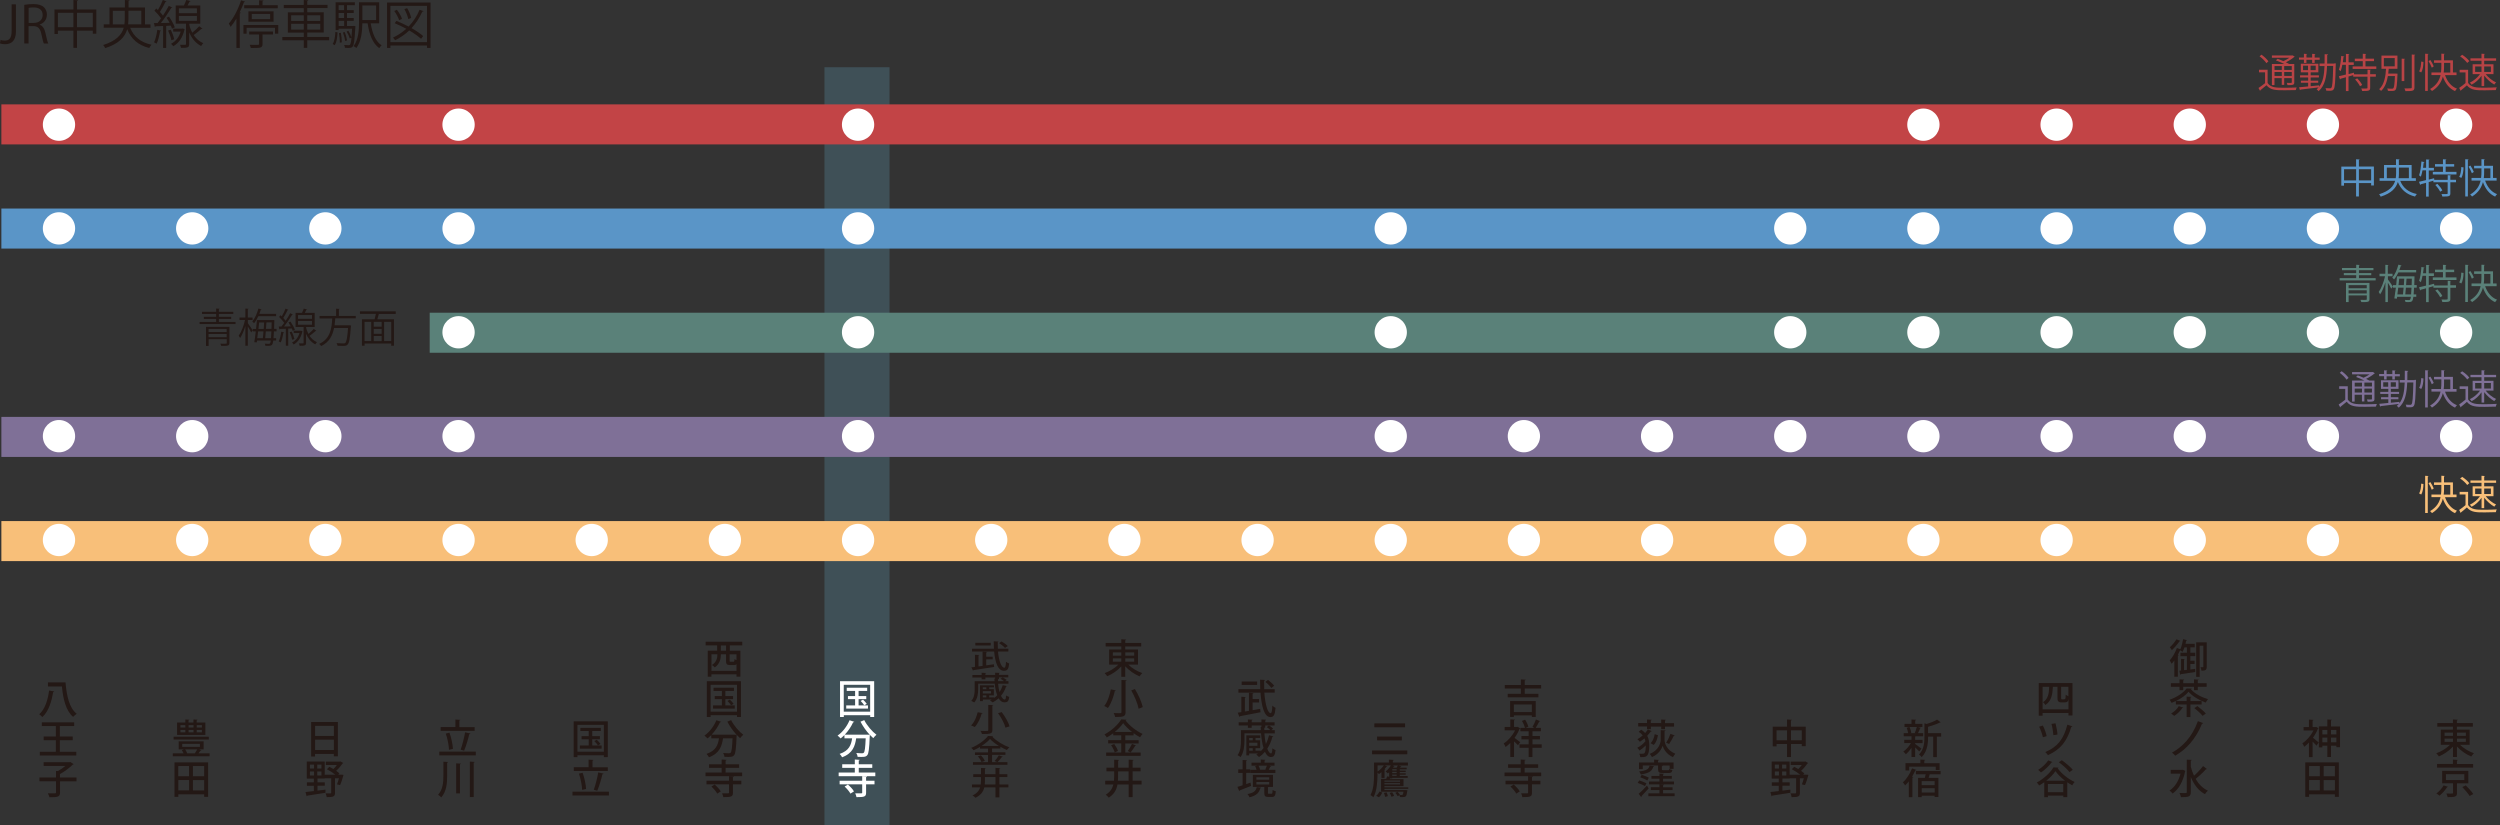 <?xml version="1.0" encoding="UTF-8"?><svg id="_レイヤー_2" xmlns="http://www.w3.org/2000/svg" viewBox="0 0 436.53 144.06"><rect x="0" y="0" width="436.53" height="144.06" fill="#333333" stroke="none"/><defs><style>.cls-1{stroke:#f8bf79;}.cls-1,.cls-2,.cls-3,.cls-4,.cls-5,.cls-6{fill:none;stroke-miterlimit:10;}.cls-1,.cls-3,.cls-4,.cls-5,.cls-6{stroke-width:6.99px;}.cls-2{stroke:#3f5057;stroke-width:11.36px;}.cls-7{fill:#7f7097;}.cls-7,.cls-8,.cls-9,.cls-10,.cls-11,.cls-12,.cls-13{stroke-width:0px;}.cls-8{fill:#231815;}.cls-9{fill:#f8bf79;}.cls-3{stroke:#7f7097;}.cls-10{fill:#b84345;}.cls-11{fill:#5a95c7;}.cls-12{fill:#fff;}.cls-4{stroke:#c24446;}.cls-13{fill:#5a8179;}.cls-5{stroke:#5a95c7;}.cls-6{stroke:#5a8179;}</style></defs><g id="Back"><path class="cls-8" d="M2.79,5.43c0,1.76-.84,2.29-1.94,2.29-.31,0-.67-.06-.86-.14l.11-.61c.17.06.41.12.69.12.79,0,1.24-.35,1.24-1.71V.76h.75v4.67Z"/><path class="cls-8" d="M6.92,4.32c.53.17.85.68,1.01,1.43.22.99.37,1.59.5,1.85h-.77c-.11-.2-.26-.8-.44-1.66-.2-.95-.58-1.38-1.39-1.38h-.84v3.03h-.75V.85c.42-.09,1.02-.14,1.56-.14.89,0,1.48.18,1.88.56.32.3.51.76.51,1.28,0,.91-.55,1.49-1.28,1.75v.03ZM5.88,4c.95,0,1.57-.54,1.57-1.37,0-1.02-.76-1.33-1.6-1.33-.41,0-.69.04-.85.07v2.63h.88Z"/><path class="cls-8" d="M13.45,1.65h3.37v4.24h-.62v-.53h-2.75v3h-.63v-3h-2.71v.58h-.6V1.65h3.31V0l.81.05c0,.06-.06.11-.18.13v1.47ZM10.11,4.75h2.71v-2.51h-2.71v2.51ZM13.45,4.75h2.75v-2.51h-2.75v2.51Z"/><path class="cls-8" d="M26.26,4.85h-3.53c.62,1.55,1.85,2.57,3.73,2.96-.13.13-.31.4-.4.57-1.93-.48-3.16-1.57-3.85-3.28-.39,1.34-1.4,2.53-3.84,3.3-.06-.15-.23-.41-.36-.54,2.32-.73,3.25-1.81,3.6-3.02h-3.5v-.59h1.01V1.3h2.69V0l.82.05c0,.06-.06.11-.18.13v1.12h2.87v2.96h.96v.59ZM19.7,4.26h2.02c.05-.38.07-.76.07-1.14v-1.23h-2.09v2.38ZM24.67,1.88h-2.24v1.23c0,.39-.02.76-.06,1.14h2.3V1.88Z"/><path class="cls-8" d="M29.52,2.92c.41.58.85,1.36,1,1.86l-.49.23c-.04-.16-.12-.34-.21-.54-.27.02-.54.03-.8.05v3.85h-.54v-3.83c-.5.02-.95.04-1.31.05,0,.06-.06.1-.13.12l-.16-.68h.63c.2-.24.4-.52.62-.83-.28-.41-.75-.95-1.16-1.33l.32-.39c.09.08.19.17.29.27.31-.52.66-1.24.86-1.76l.64.27c-.03.05-.09.08-.19.08-.23.5-.63,1.24-.97,1.75.21.22.4.44.54.64.39-.58.75-1.2,1.01-1.71l.63.3s-.1.08-.2.08c-.46.77-1.18,1.84-1.81,2.62l1.52-.03c-.16-.31-.34-.62-.53-.89l.45-.2ZM28.13,5.37c-.03.05-.08.09-.18.09-.13.76-.33,1.63-.6,2.16-.13-.08-.32-.17-.45-.23.26-.5.45-1.37.57-2.19l.67.17ZM29.82,5.19c.26.53.51,1.22.6,1.67-.11.04-.22.08-.5.17-.07-.46-.32-1.16-.57-1.7l.47-.14ZM31.92,4.97l.34.15s-.04.06-.06.08c-.32,1.41-1.02,2.36-1.95,2.87-.08-.13-.27-.34-.39-.42.78-.4,1.39-1.11,1.69-2.13h-1.31v-.52h1.57l.1-.03ZM33.04,4.14c0,.41.33,1.18.53,1.57.43-.34.92-.79,1.21-1.13.44.33.51.38.58.43-.03.04-.11.06-.2.04-.34.31-.89.76-1.34,1.07.39.58.93,1.1,1.67,1.42-.11.12-.29.35-.37.5-1.05-.55-1.69-1.47-2.08-2.37v2.02c0,.61-.25.67-1.44.67-.02-.16-.1-.38-.17-.54.43,0,.8,0,.91,0,.12,0,.14-.04.14-.13v-3.56h-1.8V.95h1.44c.15-.31.31-.68.4-.95l.76.19c-.02.05-.08.09-.18.09-.09.19-.22.44-.35.67h2.22v3.19h-1.93ZM31.24,1.46v.85h3.14v-.85h-3.14ZM31.24,2.78v.86h3.14v-.86h-3.14Z"/><path class="cls-8" d="M41.3,3.21c-.32.55-.67,1.05-1.03,1.48-.07-.14-.22-.43-.32-.57.83-.94,1.64-2.5,2.14-4.06l.71.23c-.02.06-.09.1-.2.09-.22.6-.47,1.21-.76,1.78l.21.06c0,.05-.06.1-.18.12v6.03h-.59V3.21ZM42.51,4.36h6.08v1.52h-.57v-1.03h-4.96v1.04h-.55v-1.54ZM42.64.91h2.6V.05l.77.04c0,.06-.05.11-.17.13v.69h2.66v.53h-5.86v-.53ZM47.77,3.79h-4.39v-1.81h4.39v1.81ZM43.51,6.02v-.51h4.16v.51h-1.83v1.66c0,.36-.08.53-.39.62-.28.08-.63.08-1.65.08-.03-.16-.12-.39-.21-.56.34,0,.66.02.91.02.71,0,.74,0,.74-.17v-1.65h-1.74ZM43.96,2.43v.91h3.21v-.91h-3.21Z"/><path class="cls-8" d="M57.47,6.46v.57h-3.82v1.33h-.61v-1.33h-3.74v-.57h3.74v-.77h-2.78v-3.54h2.78v-.73h-3.49v-.56h3.49v-.86l.79.05c0,.06-.05.11-.18.13v.67h3.54v.56h-3.54v.73h2.88v3.54h-2.88v.77h3.82ZM50.84,2.66v1h2.2v-1h-2.2ZM50.84,5.17h2.2v-1.02h-2.2v1.02ZM55.92,2.66h-2.27v1h2.27v-1ZM55.92,5.17v-1.02h-2.27v1.02h2.27Z"/><path class="cls-8" d="M58.94,5.66c-.05.83-.14,1.73-.5,2.23l-.35-.21c.32-.48.43-1.3.47-2.1l.39.07ZM61.76,4.52l.29.04v.18c-.14,2.32-.23,3.12-.47,3.39-.17.2-.35.24-.76.24-.17,0-.38,0-.59-.02-.02-.15-.06-.37-.14-.5.34.03.65.04.77.04.26,0,.4-.04.52-1.31l-.31.13c-.09-.33-.32-.84-.55-1.21l.31-.12c.23.35.43.82.54,1.13h0c.04-.39.07-.87.11-1.49h-2.36v.23h-.52V.39h3.36v.52h-1.37v.86h1.18v.5h-1.18v.87h1.18v.5h-1.18v.9h1.03l.13-.02ZM60.08.91h-.95v.86h.95v-.86ZM60.08,3.14v-.87h-.95v.87h.95ZM59.14,3.64v.9h.95v-.9h-.95ZM59.33,7.45c.02-.46-.05-1.14-.14-1.68l.33-.04c.11.53.17,1.22.16,1.67l-.36.05ZM60.19,5.6c.2.46.36,1.06.41,1.46l-.34.09c-.04-.4-.2-1.01-.38-1.48l.32-.07ZM66.22,4.07h-1.49c.28,1.74.84,3.17,1.9,3.84-.13.11-.32.33-.41.5-1.15-.83-1.74-2.38-2.03-4.34h-.92c-.02,1.37-.17,3.13-1.04,4.31-.1-.1-.35-.25-.49-.32.87-1.19.95-2.89.95-4.21V.39h3.52v3.68ZM65.67.95h-2.4v2.55h2.4V.95Z"/><path class="cls-8" d="M67.57.44h7.61v7.93h-.62v-.42h-6.39v.42h-.59V.44ZM68.17,7.36h6.39V1.03h-6.39v6.34ZM69.23,3.65c.67.27,1.41.61,2.12.99.79-.83,1.45-1.81,1.91-2.93l.7.23c-.03.06-.1.1-.22.09-.48,1.09-1.12,2.05-1.88,2.88.81.46,1.54.95,2.03,1.39l-.37.48c-.49-.45-1.22-.97-2.06-1.46-.72.68-1.55,1.26-2.47,1.71-.08-.13-.25-.35-.37-.46.85-.4,1.63-.92,2.32-1.54-.67-.37-1.38-.71-2.03-.98l.32-.41ZM69.31,1.71c.38.5.76,1.14.88,1.59l-.5.23c-.12-.44-.49-1.12-.85-1.61l.46-.21ZM71.09,1.42c.33.54.63,1.26.71,1.72l-.51.19c-.08-.46-.37-1.19-.68-1.74l.49-.17Z"/><line class="cls-2" x1="149.64" y1="11.74" x2="149.64" y2="144.06"/><line class="cls-4" x1="436.53" y1="21.72" x2=".24" y2="21.72"/><line class="cls-5" x1="436.53" y1="39.91" x2=".24" y2="39.91"/><line class="cls-6" x1="436.53" y1="58.1" x2="75.03" y2="58.1"/><line class="cls-3" x1="436.53" y1="76.29" x2=".24" y2="76.29"/><line class="cls-1" x1="436.53" y1="94.48" x2=".24" y2="94.48"/><path class="cls-12" d="M426.05,21.77c0-1.56,1.26-2.82,2.82-2.82s2.82,1.26,2.82,2.82-1.26,2.82-2.82,2.82-2.82-1.26-2.82-2.82Z"/><path class="cls-12" d="M426.05,39.88c0-1.56,1.26-2.82,2.82-2.82s2.82,1.26,2.82,2.82-1.26,2.82-2.82,2.82-2.82-1.26-2.82-2.82Z"/><path class="cls-12" d="M426.05,58.02c0-1.56,1.26-2.82,2.82-2.82s2.82,1.26,2.82,2.82-1.26,2.82-2.82,2.82-2.82-1.26-2.82-2.82Z"/><path class="cls-12" d="M426.05,76.16c0-1.56,1.26-2.82,2.82-2.82s2.82,1.26,2.82,2.82-1.26,2.82-2.82,2.82-2.82-1.26-2.82-2.82Z"/><path class="cls-12" d="M426.05,94.29c0-1.56,1.26-2.82,2.82-2.82s2.82,1.26,2.82,2.82-1.26,2.82-2.82,2.82-2.82-1.26-2.82-2.82Z"/><path class="cls-12" d="M402.79,21.77c0-1.56,1.26-2.82,2.82-2.82s2.82,1.26,2.82,2.82-1.26,2.82-2.82,2.82-2.82-1.26-2.82-2.82Z"/><path class="cls-12" d="M402.79,39.88c0-1.56,1.26-2.82,2.82-2.82s2.82,1.26,2.82,2.82-1.26,2.82-2.82,2.82-2.82-1.26-2.82-2.82Z"/><path class="cls-12" d="M402.79,58.02c0-1.56,1.26-2.82,2.82-2.82s2.82,1.26,2.82,2.82-1.26,2.82-2.82,2.82-2.82-1.26-2.82-2.82Z"/><path class="cls-12" d="M402.79,76.16c0-1.56,1.26-2.82,2.82-2.82s2.82,1.26,2.82,2.82-1.26,2.82-2.82,2.82-2.82-1.26-2.82-2.82Z"/><path class="cls-12" d="M402.79,94.29c0-1.56,1.26-2.82,2.82-2.82s2.82,1.26,2.82,2.82-1.26,2.82-2.82,2.82-2.82-1.26-2.82-2.82Z"/><path class="cls-12" d="M379.54,21.77c0-1.56,1.26-2.82,2.82-2.82s2.82,1.26,2.82,2.82-1.26,2.82-2.82,2.82-2.82-1.26-2.82-2.82Z"/><path class="cls-12" d="M379.54,39.88c0-1.56,1.26-2.82,2.82-2.82s2.82,1.26,2.82,2.82-1.26,2.82-2.82,2.82-2.82-1.26-2.82-2.82Z"/><path class="cls-12" d="M379.54,58.02c0-1.56,1.26-2.82,2.82-2.82s2.82,1.26,2.82,2.82-1.26,2.82-2.82,2.82-2.82-1.26-2.82-2.82Z"/><path class="cls-12" d="M379.54,76.16c0-1.56,1.26-2.82,2.82-2.82s2.82,1.26,2.82,2.82-1.26,2.82-2.82,2.82-2.82-1.26-2.82-2.82Z"/><path class="cls-12" d="M379.54,94.29c0-1.56,1.26-2.82,2.82-2.82s2.82,1.26,2.82,2.82-1.26,2.82-2.82,2.82-2.82-1.26-2.82-2.82Z"/><path class="cls-12" d="M356.29,21.77c0-1.56,1.26-2.82,2.82-2.82s2.82,1.26,2.82,2.82-1.26,2.82-2.82,2.82-2.82-1.26-2.82-2.82Z"/><path class="cls-12" d="M356.29,39.88c0-1.56,1.26-2.82,2.82-2.82s2.82,1.26,2.82,2.82-1.26,2.82-2.82,2.82-2.82-1.26-2.82-2.82Z"/><path class="cls-12" d="M356.29,58.02c0-1.56,1.26-2.82,2.82-2.82s2.82,1.26,2.82,2.82-1.26,2.82-2.82,2.82-2.82-1.26-2.82-2.82Z"/><path class="cls-12" d="M356.29,76.16c0-1.56,1.26-2.82,2.82-2.82s2.82,1.26,2.82,2.82-1.26,2.82-2.82,2.82-2.82-1.26-2.82-2.82Z"/><path class="cls-12" d="M356.29,94.29c0-1.56,1.26-2.82,2.82-2.82s2.82,1.26,2.82,2.82-1.26,2.82-2.82,2.82-2.82-1.26-2.82-2.82Z"/><path class="cls-12" d="M333.03,21.77c0-1.56,1.26-2.82,2.82-2.82s2.82,1.26,2.82,2.82-1.26,2.82-2.82,2.82-2.82-1.26-2.82-2.82Z"/><path class="cls-12" d="M333.03,39.88c0-1.56,1.26-2.82,2.82-2.82s2.82,1.26,2.82,2.82-1.26,2.82-2.82,2.82-2.82-1.26-2.82-2.82Z"/><path class="cls-12" d="M333.03,58.02c0-1.56,1.26-2.82,2.82-2.82s2.82,1.26,2.82,2.82-1.26,2.82-2.82,2.82-2.82-1.26-2.82-2.82Z"/><path class="cls-12" d="M333.03,76.16c0-1.56,1.26-2.82,2.82-2.82s2.82,1.26,2.82,2.82-1.26,2.82-2.82,2.82-2.82-1.26-2.82-2.82Z"/><path class="cls-12" d="M333.03,94.29c0-1.56,1.26-2.82,2.82-2.82s2.82,1.26,2.82,2.82-1.26,2.82-2.82,2.82-2.82-1.26-2.82-2.82Z"/><path class="cls-12" d="M309.78,58.02c0-1.56,1.26-2.82,2.82-2.82s2.82,1.26,2.82,2.82-1.26,2.82-2.82,2.82-2.82-1.26-2.82-2.82Z"/><path class="cls-12" d="M309.78,39.88c0-1.56,1.26-2.82,2.82-2.82s2.82,1.26,2.82,2.82-1.26,2.82-2.82,2.82-2.82-1.26-2.82-2.82Z"/><path class="cls-12" d="M309.78,76.16c0-1.56,1.26-2.82,2.82-2.82s2.82,1.26,2.82,2.82-1.26,2.82-2.82,2.82-2.82-1.26-2.82-2.82Z"/><path class="cls-12" d="M309.78,94.29c0-1.56,1.26-2.82,2.82-2.82s2.82,1.26,2.82,2.82-1.26,2.82-2.82,2.82-2.82-1.26-2.82-2.82Z"/><path class="cls-12" d="M286.53,76.16c0-1.56,1.26-2.82,2.82-2.82s2.82,1.26,2.82,2.82-1.26,2.82-2.82,2.82-2.82-1.26-2.82-2.82Z"/><path class="cls-12" d="M286.53,94.29c0-1.56,1.26-2.82,2.82-2.82s2.82,1.26,2.82,2.82-1.26,2.82-2.82,2.82-2.82-1.26-2.82-2.82Z"/><path class="cls-12" d="M263.27,76.16c0-1.56,1.26-2.82,2.82-2.82s2.82,1.26,2.82,2.82-1.26,2.82-2.82,2.82-2.82-1.26-2.82-2.82Z"/><path class="cls-12" d="M263.27,94.29c0-1.56,1.26-2.82,2.82-2.82s2.82,1.26,2.82,2.82-1.26,2.82-2.82,2.82-2.82-1.26-2.82-2.82Z"/><path class="cls-12" d="M240.02,39.88c0-1.56,1.26-2.82,2.82-2.82s2.82,1.26,2.82,2.82-1.26,2.82-2.82,2.82-2.82-1.26-2.82-2.82Z"/><path class="cls-12" d="M240.02,58.02c0-1.56,1.26-2.82,2.82-2.82s2.82,1.26,2.82,2.82-1.26,2.82-2.82,2.82-2.82-1.26-2.82-2.82Z"/><path class="cls-12" d="M240.02,76.16c0-1.56,1.26-2.82,2.82-2.82s2.82,1.26,2.82,2.82-1.26,2.82-2.82,2.82-2.82-1.26-2.82-2.82Z"/><path class="cls-12" d="M240.02,94.29c0-1.56,1.26-2.82,2.82-2.82s2.82,1.26,2.82,2.82-1.26,2.82-2.82,2.82-2.82-1.26-2.82-2.82Z"/><path class="cls-12" d="M216.77,94.29c0-1.56,1.26-2.82,2.82-2.82s2.82,1.26,2.82,2.82-1.26,2.82-2.82,2.82-2.82-1.26-2.82-2.82Z"/><path class="cls-12" d="M193.51,94.29c0-1.56,1.26-2.82,2.82-2.82s2.82,1.26,2.82,2.82-1.26,2.82-2.82,2.82-2.82-1.26-2.82-2.82Z"/><path class="cls-12" d="M170.26,94.29c0-1.56,1.26-2.82,2.82-2.82s2.82,1.26,2.82,2.82-1.26,2.82-2.82,2.82-2.82-1.26-2.82-2.82Z"/><path class="cls-12" d="M147.01,21.77c0-1.56,1.26-2.82,2.82-2.82s2.82,1.26,2.82,2.82-1.26,2.82-2.82,2.82-2.82-1.26-2.82-2.82Z"/><path class="cls-12" d="M147.01,39.88c0-1.56,1.26-2.82,2.82-2.82s2.82,1.26,2.82,2.82-1.26,2.82-2.82,2.82-2.82-1.26-2.82-2.82Z"/><path class="cls-12" d="M147.01,58.02c0-1.56,1.26-2.82,2.82-2.82s2.82,1.26,2.82,2.82-1.26,2.82-2.82,2.82-2.82-1.26-2.82-2.82Z"/><path class="cls-12" d="M147.01,76.16c0-1.56,1.26-2.82,2.82-2.82s2.82,1.26,2.82,2.82-1.26,2.82-2.82,2.82-2.82-1.26-2.82-2.82Z"/><path class="cls-12" d="M147.01,94.29c0-1.56,1.26-2.82,2.82-2.82s2.82,1.26,2.82,2.82-1.26,2.82-2.82,2.82-2.82-1.26-2.82-2.82Z"/><path class="cls-12" d="M123.75,94.29c0-1.56,1.26-2.82,2.82-2.82s2.82,1.26,2.82,2.82-1.26,2.82-2.82,2.82-2.82-1.26-2.82-2.82Z"/><path class="cls-12" d="M100.5,94.29c0-1.56,1.26-2.82,2.82-2.82s2.82,1.26,2.82,2.82-1.26,2.82-2.82,2.82-2.82-1.26-2.82-2.82Z"/><path class="cls-12" d="M77.25,21.77c0-1.56,1.26-2.82,2.82-2.82s2.82,1.26,2.82,2.82-1.26,2.82-2.82,2.82-2.82-1.26-2.82-2.82Z"/><path class="cls-12" d="M77.25,39.88c0-1.56,1.26-2.82,2.82-2.82s2.82,1.26,2.82,2.82-1.26,2.82-2.82,2.82-2.82-1.26-2.82-2.82Z"/><path class="cls-12" d="M77.25,58.02c0-1.56,1.26-2.82,2.82-2.82s2.82,1.26,2.82,2.82-1.26,2.82-2.82,2.82-2.82-1.26-2.82-2.82Z"/><path class="cls-12" d="M77.25,76.16c0-1.56,1.26-2.82,2.82-2.82s2.82,1.26,2.82,2.82-1.26,2.82-2.82,2.82-2.82-1.26-2.82-2.82Z"/><path class="cls-12" d="M77.25,94.29c0-1.56,1.26-2.82,2.82-2.82s2.82,1.26,2.82,2.82-1.26,2.82-2.82,2.82-2.82-1.26-2.82-2.82Z"/><path class="cls-12" d="M53.99,39.88c0-1.56,1.26-2.82,2.82-2.82s2.82,1.26,2.82,2.82-1.26,2.82-2.82,2.82-2.82-1.26-2.82-2.82Z"/><path class="cls-12" d="M53.99,76.16c0-1.56,1.26-2.82,2.82-2.82s2.82,1.26,2.82,2.82-1.26,2.82-2.82,2.82-2.82-1.26-2.82-2.82Z"/><path class="cls-12" d="M53.99,94.29c0-1.56,1.26-2.82,2.82-2.82s2.82,1.26,2.82,2.82-1.26,2.82-2.82,2.82-2.82-1.26-2.82-2.82Z"/><path class="cls-12" d="M30.74,39.88c0-1.56,1.26-2.82,2.82-2.82s2.82,1.26,2.82,2.82-1.26,2.82-2.82,2.82-2.82-1.26-2.82-2.82Z"/><path class="cls-12" d="M30.74,76.16c0-1.56,1.26-2.82,2.82-2.82s2.82,1.26,2.82,2.82-1.26,2.82-2.82,2.82-2.82-1.26-2.82-2.82Z"/><path class="cls-12" d="M30.74,94.29c0-1.56,1.26-2.82,2.82-2.82s2.82,1.26,2.82,2.82-1.26,2.82-2.82,2.82-2.82-1.26-2.82-2.82Z"/><path class="cls-12" d="M7.48,21.77c0-1.56,1.26-2.82,2.82-2.82s2.82,1.26,2.82,2.82-1.26,2.82-2.82,2.82-2.82-1.26-2.82-2.82Z"/><path class="cls-12" d="M7.48,39.88c0-1.56,1.26-2.82,2.82-2.82s2.82,1.26,2.82,2.82-1.26,2.82-2.82,2.82-2.82-1.26-2.82-2.82Z"/><path class="cls-12" d="M7.48,76.16c0-1.56,1.26-2.82,2.82-2.82s2.82,1.26,2.82,2.82-1.26,2.82-2.82,2.82-2.82-1.26-2.82-2.82Z"/><path class="cls-12" d="M7.48,94.29c0-1.56,1.26-2.82,2.82-2.82s2.82,1.26,2.82,2.82-1.26,2.82-2.82,2.82-2.82-1.26-2.82-2.82Z"/><path class="cls-8" d="M38.22,56.21h2.91v.38h-6.28v-.38h2.89v-.52h-2.15v-.37h2.15v-.5h-2.47v-.38h2.47v-.57l.62.04s-.05.08-.14.1v.43h2.52v.38h-2.52v.5h2.15v.37h-2.15v.52ZM40.06,57.06v2.82c0,.52-.26.52-1.42.52-.03-.11-.1-.28-.16-.39.25,0,.5.01.68.01.38,0,.43,0,.43-.14v-.65h-3.16v1.17h-.46v-3.33h4.1ZM39.58,57.43h-3.16v.54h3.16v-.54ZM36.42,58.88h3.16v-.56h-3.16v.56Z"/><path class="cls-8" d="M43.28,55.88v.56c.2.26.73,1.05.85,1.24l-.27.36c-.1-.23-.37-.68-.59-1.04v3.37h-.43v-3.45c-.24.82-.57,1.61-.91,2.1-.06-.13-.17-.3-.25-.41.44-.59.89-1.74,1.1-2.73h-.96v-.44h1.02v-1.56l.57.04s-.05.08-.14.09v1.43h.83v.44h-.83ZM48.2,55.21h-3.09c-.22.47-.48.91-.75,1.23-.07-.09-.22-.24-.31-.32.45-.5.84-1.37,1.07-2.25l.56.16s-.07.07-.15.07c-.07.23-.15.47-.24.7h2.92v.41ZM48.28,57.87h-.45c-.02.48-.04.87-.07,1.18h.46v.41h-.5c-.1.82-.27.93-.9.93-.15,0-.32,0-.49-.02,0-.1-.05-.26-.11-.36.31.03.59.03.71.03.14,0,.28,0,.36-.58h-2.4l-.05.33-.44-.04c.08-.49.18-1.17.26-1.88h-.51v-.44h.56c.06-.54.12-1.08.15-1.54h2.8s.24,0,.24,0c0,.04,0,.1,0,.15l-.04,1.38h.43v.44ZM45.9,59.05c.04-.34.08-.75.11-1.18h-.94c-.05.41-.1.82-.15,1.18h.97ZM46.05,57.43c.03-.38.05-.78.07-1.12h-.87c-.04.36-.08.74-.12,1.12h.92ZM46.41,57.87c-.04.43-.07.85-.1,1.18h1.01c.03-.3.05-.69.07-1.18h-.98ZM46.52,56.3c-.02.36-.05.74-.08,1.12h.96c.01-.33.02-.71.04-1.12h-.92Z"/><path class="cls-8" d="M50.71,56.14c.32.45.66,1.05.78,1.45l-.38.18c-.03-.13-.09-.27-.16-.42-.21.01-.42.02-.62.03v2.99h-.42v-2.97c-.39.01-.74.03-1.02.04,0,.05-.05.08-.1.09l-.13-.52h.49c.15-.19.31-.41.48-.64-.22-.32-.58-.73-.9-1.03l.25-.3c.07.06.15.13.22.21.24-.41.51-.96.66-1.36l.5.21s-.07.06-.15.06c-.18.39-.49.96-.75,1.36.16.17.31.34.42.5.3-.46.58-.93.78-1.33l.49.23s-.08.06-.15.06c-.36.59-.92,1.42-1.4,2.03l1.18-.02c-.13-.24-.27-.48-.41-.69l.35-.15ZM49.63,58.04s-.06.07-.14.07c-.1.59-.26,1.26-.47,1.68-.1-.06-.25-.13-.35-.18.2-.39.35-1.06.44-1.7l.52.13ZM50.94,57.9c.2.41.4.94.47,1.3-.08.03-.17.06-.39.13-.06-.36-.24-.9-.44-1.32l.36-.11ZM52.57,57.74l.27.12s-.03.05-.05.06c-.25,1.1-.79,1.83-1.51,2.23-.06-.1-.21-.27-.3-.33.61-.31,1.08-.86,1.31-1.66h-1.01v-.41h1.22l.08-.02ZM53.44,57.09c0,.31.26.91.41,1.22.33-.27.71-.62.94-.88.34.26.4.29.45.34-.02.04-.08.05-.15.04-.27.24-.69.59-1.04.83.3.45.72.85,1.29,1.1-.08.09-.22.27-.29.39-.82-.43-1.31-1.14-1.61-1.84v1.57c0,.47-.2.52-1.12.52-.01-.13-.08-.29-.13-.42.34,0,.62,0,.71,0,.09,0,.11-.03.11-.1v-2.76h-1.4v-2.47h1.12c.12-.24.24-.53.31-.74l.59.15s-.06.07-.14.07c-.07.15-.17.34-.27.52h1.73v2.47h-1.5ZM52.04,55.01v.66h2.44v-.66h-2.44ZM52.04,56.04v.66h2.44v-.66h-2.44Z"/><path class="cls-8" d="M62.14,55.58h-3.6c-.03.39-.06.8-.12,1.22h2.6s.28.04.28.04c0,.05-.01.1-.03.15-.15,2.1-.29,2.89-.57,3.17-.19.2-.38.24-.82.24-.25,0-.6-.01-.95-.03-.01-.13-.08-.33-.17-.46.52.05,1.02.05,1.19.05s.26,0,.34-.08c.22-.2.36-.9.48-2.61h-2.44c-.24,1.24-.79,2.46-2.26,3.16-.07-.12-.21-.29-.34-.38,1.98-.89,2.19-2.78,2.28-4.44h-2.21v-.45h2.89v-1.26l.62.04s-.05.08-.14.1v1.12h2.95v.45Z"/><path class="cls-8" d="M69.11,54.82h-2.9s-.03,0-.06,0c-.06.27-.16.62-.26.93h2.9v4.62h-.48v-.38h-4.65v.38h-.46v-4.62h2.21c.08-.28.16-.64.22-.94h-2.78v-.45h6.25v.45ZM63.66,56.2v3.36h1.16v-3.36h-1.16ZM66.64,57.04v-.84h-1.38v.84h1.38ZM66.64,58.28v-.85h-1.38v.85h1.38ZM65.26,58.67v.89h1.38v-.89h-1.38ZM68.31,59.56v-3.36h-1.24v3.36h1.24Z"/><path class="cls-10" d="M395.95,12.19v2.3c.54.83,1.53.83,2.87.83.76,0,1.66-.01,2.21-.05-.06.11-.13.32-.15.46-.48.01-1.23.03-1.93.03-1.53,0-2.49,0-3.19-.88-.37.32-.76.63-1.07.87,0,.06-.01.09-.06.11l-.27-.5c.34-.22.77-.53,1.15-.84v-1.89h-1.06v-.45h1.51ZM394.89,9.55c.45.32.98.81,1.2,1.16l-.35.32c-.22-.36-.74-.86-1.19-1.2l.34-.29ZM398.83,11.16c-.44-.22-.98-.46-1.44-.62l.31-.27c.31.11.67.25,1.01.41.37-.17.76-.39,1.06-.6h-3.07v-.39h3.55l.08-.02.36.23s-.07.05-.11.06c-.36.31-.9.66-1.44.92.22.1.41.2.57.29h.9v3.19c0,.46-.15.51-1.19.51-.02-.13-.08-.29-.13-.4.2,0,.4.01.54.01.3,0,.34,0,.34-.13v-.71h-1.32v1.18h-.43v-1.18h-1.27v1.21h-.45v-3.68h2.12ZM398.43,11.54h-1.27v.67h1.27v-.67ZM397.16,13.26h1.27v-.69h-1.27v.69ZM400.17,12.21v-.67h-1.32v.67h1.32ZM398.85,13.26h1.32v-.69h-1.32v.69Z"/><path class="cls-10" d="M402.29,10.97v-.55h-.86v-.38h.86v-.65l.57.04s-.04.08-.13.09v.53h1v-.65l.58.04s-.05.08-.14.09v.53h.87v.38h-.87v.55h-.44v-.55h-1v.55h-.44ZM407.6,11.06h.25c0,.06,0,.13,0,.17-.07,3.08-.14,4.06-.36,4.36-.15.22-.33.26-.76.26-.16,0-.35,0-.54-.02,0-.13-.05-.32-.13-.44.34.03.65.03.78.03.12,0,.18-.01.25-.11.17-.21.25-1.15.31-3.8h-1.07c-.08,1.88-.36,3.45-1.48,4.41-.07-.1-.23-.25-.34-.32.13-.1.25-.22.36-.34-1.18.15-2.4.29-3.17.38,0,.06-.05.09-.1.1l-.15-.5c.42-.03.97-.09,1.58-.15v-.65h-1.27v-.36h1.27v-.56h-1.41v-.37h1.41v-.52h-1.28v-1.5h3.06v1.5h-1.34v.52h1.44v.37h-1.44v.56h1.32v.36h-1.32v.61c.48-.05.99-.1,1.48-.15v.27c.69-.88.88-2.14.94-3.64h-.87v-.44h.88c.01-.52.01-1.06.01-1.63l.61.04c0,.06-.06.1-.16.12,0,.5,0,1-.01,1.48h1.27ZM402.14,12.25h.87v-.78h-.87v.78ZM404.35,12.25v-.78h-.9v.78h.9Z"/><path class="cls-10" d="M414,12.17s-.05.08-.14.1v.69h.99v.43h-.99v1.93c0,.28-.06.41-.27.49-.2.07-.55.08-1.13.08-.02-.13-.08-.32-.15-.44.25,0,.48.01.66.01.36,0,.42,0,.42-.14v-1.93h-2.49v-.27l-.82.24v2.54h-.46v-2.41l-.94.26c0,.06-.04.1-.09.11l-.2-.55c.33-.07.76-.17,1.23-.29v-1.71h-.62c-.08.42-.18.81-.29,1.11-.08-.07-.22-.18-.31-.24.21-.56.34-1.52.41-2.42l.54.13s-.06.08-.15.08c-.03.29-.07.6-.11.9h.54v-1.46l.6.04s-.05.08-.14.1v1.33h.9v.46h-.9v1.59c.31-.08.62-.15.93-.24l.03.29h2.35v-.82l.6.04ZM413.04,11.59h1.89v.45h-4.13v-.45h1.77v-.92h-1.39v-.43h1.39v-.85l.6.04s-.04.08-.13.1v.71h1.49v.43h-1.49v.92ZM412.08,15.05c-.15-.33-.51-.82-.85-1.17l.37-.2c.34.34.71.82.86,1.15l-.38.22Z"/><path class="cls-10" d="M418.28,12.85h.1s.25.02.25.02c0,.05,0,.1,0,.15-.08,1.81-.16,2.44-.34,2.66-.15.17-.27.2-.78.2-.17,0-.36,0-.55-.01-.01-.13-.06-.31-.13-.42.36.04.71.04.83.04.13,0,.19-.01.25-.08.13-.14.21-.69.27-2.13h-1.23c-.16.96-.48,1.96-1.19,2.6-.07-.1-.22-.23-.33-.31.92-.8,1.13-2.37,1.2-3.56h-.8v-2.3h2.79v2.3h-1.52c-.03.26-.05.55-.09.84h1.28ZM416.25,10.14v1.44h1.9v-1.44h-1.9ZM419.36,10.24l.59.04s-.04.08-.13.1v3.78h-.46v-3.92ZM421.12,9.52l.6.04c0,.06-.04.08-.13.1v5.6c0,.34-.1.48-.31.56-.22.08-.61.09-1.26.09-.03-.13-.11-.34-.18-.48.26,0,.5,0,.69,0,.56,0,.59,0,.59-.18v-5.73Z"/><path class="cls-10" d="M423.16,10.81c0,.62-.11,1.39-.38,1.84l-.37-.19c.24-.41.35-1.12.36-1.71l.38.06ZM423.46,9.38l.6.04s-.05.08-.14.09v6.37h-.46v-6.5ZM424.37,10.48c.23.36.48.82.59,1.11l-.34.23c-.11-.31-.36-.79-.58-1.16l.34-.18ZM428.95,13.12h-2.02c.38,1.09,1.08,1.99,2.09,2.36-.11.1-.27.29-.34.43-1.02-.45-1.72-1.37-2.13-2.54-.24.91-.76,1.82-1.9,2.53-.06-.1-.22-.27-.33-.35,1.16-.68,1.63-1.56,1.83-2.44h-1.59v-.46h1.67c.05-.4.06-.78.06-1.14v-.54h-1.28v-.44h1.28v-1.16l.6.04s-.05.08-.14.1v1.02h1.56v2.12h.63v.46ZM426.76,10.98v.54c0,.36,0,.75-.06,1.14h1.15v-1.68h-1.09Z"/><path class="cls-10" d="M430.96,12.19v2.29c.55.83,1.55.83,2.81.83.76,0,1.65-.02,2.19-.06-.06.11-.14.34-.15.48-.48.02-1.25.04-1.95.04-1.44,0-2.4,0-3.11-.87-.34.31-.71.62-1.02.86,0,.06-.01.09-.06.11l-.27-.52c.34-.22.75-.55,1.11-.85v-1.86h-1.03v-.45h1.49ZM429.92,9.56c.47.3,1.01.76,1.25,1.11l-.37.32c-.23-.35-.76-.83-1.23-1.14l.35-.28ZM433.31,15.03v-1.81c-.44.65-1.11,1.25-1.74,1.57-.07-.11-.2-.27-.31-.36.64-.29,1.36-.88,1.78-1.49h-1.29v-1.72h1.55v-.62h-1.93v-.41h1.93v-.81l.6.04s-.04.08-.13.09v.68h2.08v.41h-2.08v.62h1.62v1.72h-1.36c.44.58,1.18,1.17,1.82,1.46-.11.09-.25.25-.32.37-.6-.33-1.3-.95-1.76-1.57v1.83h-.46ZM432.19,11.6v.96h1.11v-.96h-1.11ZM434.94,11.6h-1.17v.96h1.17v-.96Z"/><path class="cls-11" d="M411.89,29.08h2.62v3.3h-.48v-.41h-2.14v2.33h-.49v-2.33h-2.11v.45h-.47v-3.33h2.58v-1.28l.63.04s-.05.08-.14.1v1.14ZM409.3,31.5h2.11v-1.95h-2.11v1.95ZM411.89,31.5h2.14v-1.95h-2.14v1.95Z"/><path class="cls-11" d="M421.86,31.58h-2.75c.48,1.21,1.44,2,2.9,2.3-.11.11-.25.31-.32.44-1.5-.37-2.46-1.22-3-2.55-.3,1.04-1.09,1.97-2.99,2.57-.05-.12-.18-.32-.28-.42,1.81-.57,2.53-1.41,2.8-2.35h-2.72v-.46h.78v-2.3h2.09v-1.01l.64.04s-.05.08-.14.1v.87h2.23v2.3h.74v.46ZM416.76,31.11h1.57c.04-.29.06-.59.06-.89v-.96h-1.62v1.85ZM420.62,29.27h-1.74v.96c0,.3-.01.6-.05.89h1.79v-1.85Z"/><path class="cls-11" d="M428,30.6s-.05.08-.14.1v.69h.99v.43h-.99v1.93c0,.28-.06.41-.27.49-.2.07-.55.08-1.13.08-.02-.13-.08-.32-.15-.44.25,0,.48.01.66.01.36,0,.42,0,.42-.14v-1.93h-2.49v-.27l-.82.24v2.54h-.46v-2.41l-.94.26c0,.06-.04.1-.09.11l-.2-.55c.33-.07.76-.17,1.23-.29v-1.71h-.62c-.08.42-.18.81-.29,1.11-.08-.07-.22-.18-.31-.24.21-.56.34-1.52.41-2.42l.54.13s-.06.08-.15.08c-.03.29-.07.6-.11.9h.54v-1.46l.6.04s-.05.08-.14.1v1.33h.9v.46h-.9v1.59c.31-.08.62-.15.93-.24l.03.29h2.35v-.82l.6.04ZM427.04,30.01h1.89v.45h-4.13v-.45h1.77v-.92h-1.39v-.43h1.39v-.85l.6.04s-.04.08-.13.1v.71h1.49v.43h-1.49v.92ZM426.08,33.47c-.15-.33-.51-.82-.85-1.17l.37-.2c.34.34.71.82.86,1.15l-.38.22Z"/><path class="cls-11" d="M430.16,29.23c0,.62-.11,1.39-.38,1.84l-.37-.19c.24-.41.35-1.12.36-1.71l.38.06ZM430.46,27.8l.6.04s-.05.08-.14.09v6.37h-.46v-6.5ZM431.37,28.91c.23.36.48.82.59,1.11l-.34.23c-.11-.31-.36-.79-.58-1.16l.34-.18ZM435.95,31.54h-2.02c.38,1.09,1.08,1.99,2.09,2.36-.11.1-.27.29-.34.43-1.02-.45-1.72-1.37-2.13-2.54-.24.91-.76,1.82-1.9,2.53-.06-.1-.22-.27-.33-.35,1.16-.68,1.63-1.56,1.83-2.44h-1.59v-.46h1.67c.05-.4.06-.78.06-1.14v-.54h-1.28v-.44h1.28v-1.16l.6.04s-.05.08-.14.1v1.02h1.56v2.12h.63v.46ZM433.76,29.41v.54c0,.36,0,.75-.06,1.14h1.15v-1.68h-1.09Z"/><path class="cls-13" d="M411.9,48.57h2.92v.39h-6.29v-.39h2.89v-.52h-2.16v-.37h2.16v-.5h-2.48v-.38h2.48v-.57l.62.04s-.05.08-.14.1v.43h2.53v.38h-2.53v.5h2.15v.37h-2.15v.52ZM413.74,49.41v2.82c0,.52-.26.52-1.42.52-.03-.11-.1-.28-.16-.39.25,0,.5.01.68.01.39,0,.43,0,.43-.14v-.65h-3.17v1.17h-.46v-3.34h4.11ZM413.26,49.79h-3.17v.54h3.17v-.54ZM410.09,51.24h3.17v-.56h-3.17v.56Z"/><path class="cls-13" d="M416.96,48.23v.56c.2.26.74,1.05.85,1.25l-.27.36c-.1-.23-.37-.69-.59-1.04v3.38h-.43v-3.45c-.25.82-.57,1.62-.92,2.1-.06-.13-.17-.3-.25-.41.44-.59.89-1.74,1.11-2.74h-.97v-.44h1.02v-1.56l.57.04s-.05.08-.14.09v1.43h.83v.44h-.83ZM421.89,47.56h-3.1c-.22.48-.48.91-.76,1.23-.07-.09-.22-.25-.31-.32.45-.5.84-1.37,1.07-2.26l.56.16s-.07.07-.15.07c-.07.23-.15.47-.24.7h2.93v.41ZM421.97,50.23h-.45c-.02.48-.04.88-.07,1.18h.46v.41h-.5c-.11.82-.27.93-.9.93-.15,0-.32,0-.49-.02,0-.1-.05-.26-.11-.36.31.03.59.03.71.03.14,0,.28,0,.36-.58h-2.41l-.05.33-.44-.04c.08-.49.18-1.17.27-1.88h-.51v-.44h.56c.06-.54.12-1.08.15-1.54h2.81s.24,0,.24,0c0,.04,0,.11,0,.15l-.04,1.38h.43v.44ZM419.59,51.41c.04-.34.08-.75.11-1.18h-.94c-.05.41-.1.82-.15,1.18h.97ZM419.74,49.79c.03-.38.05-.78.07-1.13h-.88c-.04.36-.08.74-.12,1.13h.92ZM420.1,50.23c-.04.43-.07.85-.11,1.18h1.02c.03-.3.05-.69.07-1.18h-.98ZM420.21,48.66c-.02.36-.05.74-.08,1.13h.97c.01-.34.02-.71.04-1.13h-.92Z"/><path class="cls-13" d="M428,49.02s-.05.08-.14.1v.69h.99v.43h-.99v1.93c0,.28-.06.41-.27.49-.2.07-.55.08-1.13.08-.02-.13-.08-.32-.15-.44.25,0,.48.01.66.01.36,0,.42,0,.42-.14v-1.93h-2.49v-.27l-.82.24v2.54h-.46v-2.41l-.94.26c0,.06-.04.1-.09.11l-.2-.55c.33-.07.76-.17,1.23-.29v-1.71h-.62c-.08.42-.18.81-.29,1.11-.08-.07-.22-.18-.31-.24.21-.56.34-1.52.41-2.42l.54.13s-.06.08-.15.08c-.03.29-.07.6-.11.9h.54v-1.46l.6.04s-.05.08-.14.1v1.33h.9v.46h-.9v1.59c.31-.08.62-.15.93-.24l.03.3h2.35v-.82l.6.04ZM427.04,48.44h1.89v.45h-4.13v-.45h1.77v-.92h-1.39v-.43h1.39v-.85l.6.04s-.04.08-.13.1v.71h1.49v.43h-1.49v.92ZM426.08,51.9c-.15-.33-.51-.82-.85-1.17l.37-.2c.34.34.71.82.86,1.15l-.38.22Z"/><path class="cls-13" d="M430.16,47.66c0,.62-.11,1.39-.38,1.84l-.37-.19c.24-.41.35-1.12.36-1.71l.38.06ZM430.46,46.23l.6.04s-.05.08-.14.09v6.37h-.46v-6.5ZM431.37,47.33c.23.36.48.82.59,1.11l-.34.23c-.11-.31-.36-.79-.58-1.16l.34-.18ZM435.95,49.97h-2.02c.38,1.09,1.08,1.99,2.09,2.36-.11.1-.27.29-.34.43-1.02-.45-1.72-1.37-2.13-2.54-.24.91-.76,1.82-1.9,2.53-.06-.1-.22-.27-.33-.35,1.16-.68,1.63-1.56,1.83-2.44h-1.59v-.46h1.67c.05-.4.06-.78.06-1.14v-.54h-1.28v-.44h1.28v-1.16l.6.04s-.05.08-.14.1v1.02h1.56v2.12h.63v.46ZM433.76,47.83v.54c0,.36,0,.75-.06,1.14h1.15v-1.68h-1.09Z"/><path class="cls-7" d="M409.95,67.46v2.3c.54.83,1.53.83,2.87.83.76,0,1.66-.01,2.21-.05-.06.11-.13.32-.15.46-.48.01-1.23.03-1.93.03-1.53,0-2.49,0-3.19-.88-.37.32-.76.63-1.07.87,0,.06-.01.09-.06.11l-.27-.5c.34-.22.77-.53,1.15-.84v-1.89h-1.06v-.45h1.51ZM408.89,64.82c.45.32.98.81,1.2,1.16l-.35.32c-.22-.36-.74-.86-1.19-1.2l.34-.29ZM412.83,66.44c-.44-.22-.98-.46-1.44-.62l.31-.27c.31.11.67.25,1.01.41.37-.17.76-.39,1.06-.6h-3.07v-.39h3.55l.08-.02.36.23s-.07.05-.11.06c-.36.31-.9.66-1.44.92.22.1.41.2.57.29h.9v3.19c0,.46-.15.51-1.19.51-.02-.13-.08-.29-.13-.4.2,0,.4.01.54.01.3,0,.34,0,.34-.13v-.71h-1.32v1.18h-.43v-1.18h-1.27v1.21h-.45v-3.68h2.12ZM412.43,66.82h-1.27v.67h1.27v-.67ZM411.16,68.54h1.27v-.69h-1.27v.69ZM414.17,67.48v-.67h-1.32v.67h1.32ZM412.85,68.54h1.32v-.69h-1.32v.69Z"/><path class="cls-7" d="M416.29,66.24v-.55h-.86v-.38h.86v-.65l.57.04s-.04.08-.13.09v.53h1v-.65l.58.04s-.05.08-.14.09v.53h.87v.38h-.87v.55h-.44v-.55h-1v.55h-.44ZM421.6,66.33h.25c0,.06,0,.13,0,.17-.07,3.08-.14,4.06-.36,4.36-.15.22-.33.26-.76.26-.16,0-.35,0-.54-.02,0-.13-.05-.32-.13-.44.34.03.65.03.78.03.12,0,.18-.01.25-.11.17-.21.25-1.15.31-3.8h-1.07c-.08,1.88-.36,3.45-1.48,4.41-.07-.1-.23-.25-.34-.32.13-.1.25-.22.36-.34-1.18.15-2.4.29-3.17.38,0,.06-.05.09-.1.1l-.15-.5c.42-.03.97-.09,1.58-.15v-.65h-1.27v-.36h1.27v-.56h-1.41v-.37h1.41v-.52h-1.28v-1.5h3.06v1.5h-1.34v.52h1.44v.37h-1.44v.56h1.32v.36h-1.32v.61c.48-.05.99-.1,1.48-.15v.27c.69-.88.88-2.14.94-3.64h-.87v-.44h.88c.01-.52.01-1.06.01-1.63l.61.04c0,.06-.06.1-.16.12,0,.5,0,1-.01,1.48h1.27ZM416.14,67.53h.87v-.78h-.87v.78ZM418.35,67.53v-.78h-.9v.78h.9Z"/><path class="cls-7" d="M423.16,66.08c0,.62-.11,1.39-.38,1.84l-.37-.19c.24-.41.35-1.12.36-1.71l.38.06ZM423.46,64.65l.6.04s-.05.08-.14.09v6.37h-.46v-6.5ZM424.37,65.76c.23.36.48.82.59,1.11l-.34.23c-.11-.31-.36-.79-.58-1.16l.34-.18ZM428.95,68.39h-2.02c.38,1.09,1.08,1.99,2.09,2.36-.11.1-.27.29-.34.43-1.02-.45-1.72-1.37-2.13-2.54-.24.91-.76,1.82-1.9,2.53-.06-.1-.22-.27-.33-.35,1.16-.68,1.63-1.56,1.83-2.44h-1.59v-.46h1.67c.05-.4.06-.78.06-1.14v-.54h-1.28v-.44h1.28v-1.16l.6.04s-.05.08-.14.1v1.02h1.56v2.12h.63v.46ZM426.76,66.26v.54c0,.36,0,.75-.06,1.14h1.15v-1.68h-1.09Z"/><path class="cls-7" d="M430.96,67.46v2.29c.55.83,1.55.83,2.81.83.76,0,1.65-.02,2.19-.06-.06.11-.14.34-.15.48-.48.02-1.25.04-1.95.04-1.44,0-2.4,0-3.11-.87-.34.31-.71.62-1.02.86,0,.06-.01.09-.06.11l-.27-.52c.34-.22.75-.55,1.11-.85v-1.86h-1.03v-.45h1.49ZM429.92,64.83c.47.3,1.01.76,1.25,1.11l-.37.32c-.23-.35-.76-.83-1.23-1.14l.35-.28ZM433.31,70.3v-1.81c-.44.65-1.11,1.25-1.74,1.57-.07-.11-.2-.27-.31-.36.64-.29,1.36-.88,1.78-1.49h-1.29v-1.72h1.55v-.62h-1.93v-.41h1.93v-.81l.6.04s-.04.08-.13.09v.68h2.08v.41h-2.08v.62h1.62v1.72h-1.36c.44.58,1.18,1.17,1.82,1.46-.11.09-.25.25-.32.37-.6-.33-1.3-.95-1.76-1.57v1.83h-.46ZM432.19,66.88v.96h1.11v-.96h-1.11ZM434.94,66.88h-1.17v.96h1.17v-.96Z"/><path class="cls-9" d="M423.16,84.51c0,.62-.11,1.39-.38,1.84l-.37-.19c.24-.41.35-1.12.36-1.71l.38.06ZM423.46,83.08l.6.04s-.05.08-.14.09v6.37h-.46v-6.5ZM424.37,84.18c.23.36.48.82.59,1.11l-.34.23c-.11-.31-.36-.79-.58-1.16l.34-.18ZM428.95,86.82h-2.02c.38,1.09,1.08,1.99,2.09,2.36-.11.1-.27.29-.34.43-1.02-.45-1.72-1.37-2.13-2.54-.24.91-.76,1.82-1.9,2.53-.06-.1-.22-.27-.33-.35,1.16-.68,1.63-1.56,1.83-2.44h-1.59v-.46h1.67c.05-.4.06-.78.06-1.14v-.54h-1.28v-.44h1.28v-1.16l.6.04s-.05.08-.14.1v1.02h1.56v2.12h.63v.46ZM426.76,84.68v.54c0,.36,0,.75-.06,1.14h1.15v-1.68h-1.09Z"/><path class="cls-9" d="M430.96,85.89v2.29c.55.83,1.55.83,2.81.83.76,0,1.65-.02,2.19-.06-.06.11-.14.34-.15.48-.48.02-1.25.04-1.95.04-1.44,0-2.4,0-3.11-.87-.34.31-.71.62-1.02.86,0,.06-.01.09-.06.11l-.27-.52c.34-.22.75-.55,1.11-.85v-1.86h-1.03v-.45h1.49ZM429.92,83.26c.47.3,1.01.76,1.25,1.11l-.37.32c-.23-.35-.76-.83-1.23-1.14l.35-.28ZM433.31,88.73v-1.81c-.44.65-1.11,1.25-1.74,1.57-.07-.11-.2-.27-.31-.36.64-.29,1.36-.88,1.78-1.49h-1.29v-1.72h1.55v-.62h-1.93v-.41h1.93v-.81l.6.04s-.04.08-.13.09v.68h2.08v.41h-2.08v.62h1.62v1.72h-1.36c.44.58,1.18,1.17,1.82,1.46-.11.09-.25.25-.32.37-.6-.33-1.3-.95-1.76-1.57v1.83h-.46ZM432.19,85.3v.96h1.11v-.96h-1.11ZM434.94,85.3h-1.17v.96h1.17v-.96Z"/><path class="cls-8" d="M431.24,130.05h-1.7c.62.62,1.58,1.18,2.45,1.48-.16.13-.37.4-.48.57-.88-.36-1.83-1.02-2.5-1.75v1.83h-.69v-1.81c-.67.73-1.59,1.35-2.46,1.71-.11-.17-.31-.42-.46-.55.86-.3,1.79-.86,2.4-1.48h-1.61v-2.65h2.12v-.52h-2.73v-.62h2.73v-.64l.86.06c0,.06-.06.1-.17.12v.46h2.79v.62h-2.79v.52h2.23v2.65ZM426.85,127.92v.57h1.47v-.57h-1.47ZM426.85,128.97v.57h1.47v-.57h-1.47ZM430.57,127.92h-1.55v.57h1.55v-.57ZM430.57,129.54v-.57h-1.55v.57h1.55Z"/><path class="cls-8" d="M427.46,137.39s-.08.08-.17.07c-.29.46-.83,1.08-1.33,1.48-.14-.13-.38-.31-.54-.39.5-.36,1.01-.94,1.26-1.41l.78.25ZM431.84,133.39v.64h-6.3v-.64h2.77v-.76l.87.06c0,.06-.06.1-.17.11v.6h2.82ZM431,136.78h-1.98v1.68c0,.64-.25.74-1.64.73-.03-.19-.13-.45-.22-.63.25,0,.51.01.71.01.43,0,.46,0,.46-.13v-1.67h-1.9v-2.17h4.57v2.17ZM427.09,135.19v1.02h3.21v-1.02h-3.21ZM431.22,138.98c-.25-.41-.81-1.08-1.27-1.55l.61-.29c.45.45,1.03,1.08,1.31,1.51l-.65.34Z"/><path class="cls-8" d="M404.42,126.91l.42.25s-.06.06-.1.08c-.21.55-.52,1.09-.87,1.58.29.23.85.7,1.01.83l-.39.55c-.15-.17-.42-.46-.68-.71v2.72h-.64v-2.55c-.27.29-.55.53-.83.74-.06-.18-.22-.48-.32-.61.75-.48,1.5-1.34,1.94-2.24h-1.73v-.6h.94v-1.3l.8.05c0,.06-.06.1-.16.11v1.14h.5l.1-.03ZM407.02,126.85h1.58v3.62h-.64v-.26h-.94v1.97h-.64v-1.97h-.87v.29h-.61v-3.66h1.48v-1.21l.8.05c0,.06-.05.09-.16.11v1.05ZM406.38,127.45h-.87v.79h.87v-.79ZM405.51,129.61h.87v-.81h-.87v.81ZM407.96,127.45h-.94v.79h.94v-.79ZM407.02,129.61h.94v-.81h-.94v.81Z"/><path class="cls-8" d="M402.52,133.12h5.87v6.02h-.69v-.44h-4.51v.44h-.66v-6.02ZM405.07,133.76h-1.88v1.78h1.88v-1.78ZM403.19,136.2v1.81h1.88v-1.81h-1.88ZM407.7,135.54v-1.78h-1.96v1.78h1.96ZM405.74,138.02h1.96v-1.81h-1.96v1.81Z"/><path class="cls-8" d="M382.45,116.9l.85-.11.02.55c-.94.15-1.93.29-2.52.38-.01.06-.07.1-.12.1l-.13-.71.29-.03v-2.04l.66.05s-.04.08-.14.1v1.83l.5-.06v-2.38h-1.13v-.6h1.13v-.94h-.43c-.1.29-.21.57-.33.79-.1-.09-.31-.22-.44-.29-.11.27-.24.53-.38.79l.15.05c-.01.06-.06.09-.15.11v3.68h-.62v-2.84c-.15.21-.3.41-.46.57-.07-.15-.24-.45-.34-.59.47-.5.95-1.34,1.25-2.16l.61.21c.2-.46.37-1.13.48-1.76l.69.19c-.03.06-.08.08-.15.07-.04.18-.08.37-.13.56h1.62v.61h-.77v.94h.85v.6h-.85v.8h.74v.57h-.74v.95ZM380.73,111.91s-.08.08-.16.06c-.31.46-.86,1.12-1.33,1.55-.08-.13-.25-.37-.36-.5.41-.36.9-.95,1.15-1.39l.7.28ZM385.32,112.17v4.26c0,.56-.22.69-.92.68-.01-.17-.1-.44-.18-.61.2,0,.36,0,.43,0,.06,0,.08-.02.08-.09v-3.66h-.64v5.44h-.61v-6.03h1.85Z"/><path class="cls-8" d="M384.43,123.01h-1.95v2.2h-.67v-2.2h-1.88v-.6c-.25.12-.5.22-.75.32-.08-.15-.22-.41-.34-.55,1.23-.41,2.4-1.21,2.98-1.97l.9.03c-.02.06-.08.11-.16.11.67.78,1.89,1.42,2.98,1.73-.15.17-.29.42-.39.6-1.06-.37-2.35-1.11-3-1.89-.45.57-1.29,1.18-2.21,1.62h1.87v-.77l.84.04c0,.06-.05.1-.17.12v.61h1.95v.61ZM380.57,120.52v-.6h-1.51v-.62h1.51v-.68l.82.05c0,.06-.06.1-.17.12v.51h1.88v-.68l.82.05c0,.06-.05.1-.16.12v.51h1.55v.62h-1.55v.6h-.66v-.6h-1.88v.6h-.65ZM381.23,123.56c-.02.06-.08.08-.17.07-.33.5-.88,1.04-1.41,1.37-.13-.12-.38-.31-.54-.41.51-.29,1.04-.78,1.33-1.29l.79.26ZM384.6,125c-.29-.38-.92-.96-1.44-1.36l.53-.35c.51.38,1.16.93,1.48,1.3l-.57.41Z"/><path class="cls-8" d="M384.72,126.27c-.04.07-.13.1-.22.1-1.11,2.7-2.73,4.45-4.67,5.58-.12-.15-.37-.38-.57-.53,1.87-1.05,3.52-2.74,4.52-5.5l.94.35Z"/><path class="cls-8" d="M381.16,134.41l.46.2s-.05.08-.08.1c-.34,1.77-1.15,3.13-2.17,3.85-.11-.15-.38-.42-.55-.52.89-.58,1.58-1.6,1.92-2.95h-1.71v-.66h2l.13-.03ZM382.55,133.91c.14.54.32,1.06.55,1.54.55-.48,1.18-1.15,1.58-1.69l.69.53s-.11.05-.2.04c-.45.52-1.2,1.21-1.79,1.67.53.91,1.23,1.65,2.15,2.06-.17.13-.4.41-.52.61-1.14-.6-1.93-1.68-2.47-3v2.63c0,.81-.35.9-1.72.9-.03-.2-.15-.53-.26-.74.31.01.61.02.82.02.41,0,.46,0,.46-.19v-5.65l.87.05c0,.06-.06.1-.17.12v1.1Z"/><path class="cls-8" d="M356,119.27h5.88v5.66h-.7v-.43h-4.52v.48h-.67v-5.71ZM356.66,123.86h4.52v-1.9h0c-.04.39-.06.69-.75.69h-.48c-.69,0-.69-.45-.69-.83v-1.9h-.8c-.07,1.34-.24,2.5-1.32,3.18-.08-.16-.27-.39-.41-.49.89-.55,1.04-1.48,1.09-2.69h-1.16v3.95ZM360.37,122.1c.27,0,.32,0,.32-.8.11.1.32.2.48.27v-1.65h-1.27v1.94c0,.2.02.25.2.25h.27Z"/><path class="cls-8" d="M356.7,126.68c.27.5.58,1.35.67,1.86l-.66.2c-.09-.49-.39-1.33-.65-1.85l.64-.21ZM361.87,126.83c-.03.06-.1.1-.2.1-.73,2.5-1.88,3.94-4.07,4.93-.1-.14-.32-.41-.47-.54,2.11-.89,3.21-2.23,3.85-4.78l.89.29ZM358.92,126.3c.15.55.31,1.42.34,1.97l-.71.1c-.04-.56-.18-1.41-.34-1.97l.7-.1Z"/><path class="cls-8" d="M356.94,136.59c-.29.21-.58.4-.88.57-.08-.15-.27-.38-.41-.53,1.2-.62,2.37-1.72,2.91-2.64l.89.05c-.01.06-.07.11-.15.12.67.95,1.89,1.9,2.96,2.39-.17.16-.32.39-.43.58-.28-.15-.57-.34-.86-.53v2.59h-.69v-.27h-2.68v.28h-.65v-2.61ZM358.4,133.07s-.09.07-.17.06c-.47.64-1.19,1.32-1.85,1.75-.12-.13-.35-.34-.5-.45.64-.38,1.35-1.04,1.77-1.66l.75.3ZM360.57,136.32c-.66-.51-1.27-1.1-1.66-1.67-.36.55-.94,1.14-1.6,1.67h3.26ZM357.59,138.33h2.68v-1.44h-2.68v1.44ZM360.02,132.74c.67.48,1.51,1.17,1.91,1.67l-.56.41c-.37-.48-1.18-1.22-1.87-1.72l.52-.36Z"/><path class="cls-8" d="M334.41,129.9c.23.15.93.69,1.1.83l-.38.48c-.15-.16-.46-.45-.72-.7v1.67h-.64v-1.61c-.3.46-.66.86-.99,1.13-.11-.15-.3-.36-.44-.47.48-.32,1-.9,1.33-1.48h-1.17v-.57h1.27v-.62h-1.36v-.55h.78c-.04-.28-.15-.65-.27-.94l.46-.13h-.83v-.55h1.22v-.76l.81.05c0,.06-.05.1-.16.11v.6h1.25v.55h-.81l.57.16s-.07.07-.16.08c-.08.24-.23.57-.36.83h.9v.55h-1.27s-.06.04-.13.05v.58h1.29v.57h-1.29v.15ZM334.35,127.97c.12-.28.27-.71.35-1.03h-1.27c.15.32.27.75.31,1.02l-.15.05h.89l-.13-.04ZM338.95,128v.62h-.75v3.58h-.64v-3.58h-.89c0,.81-.02,2.49-1.12,3.59-.08-.15-.32-.38-.48-.46.87-.87.96-2.06.96-3.03v-2.42l.38.11c.69-.2,1.41-.49,1.83-.76l.64.48s-.1.05-.17.04c-.5.26-1.3.53-2.05.74v1.1h2.28Z"/><path class="cls-8" d="M333.29,136.45c-.2.26-.41.49-.63.69-.08-.13-.27-.41-.39-.53.62-.55,1.24-1.51,1.6-2.44l.75.26c-.03.06-.08.08-.18.08-.16.37-.36.75-.57,1.11l.22.06s-.06.09-.16.11v3.41h-.63v-2.75ZM333.36,133.86v.67h-.64v-1.28h2.6v-.62l.84.05c0,.06-.05.1-.16.12v.46h2.68v1.19h-.68v-.58h-4.64ZM338.86,135.2h-1.91c-.05.19-.12.41-.19.62h1.71v3.35h-.66v-.23h-2.26v.25h-.63v-3.37h1.18c.06-.2.1-.42.15-.62h-1.71v-.59h4.31v.59ZM337.81,137.09v-.69h-2.26v.69h2.26ZM335.56,138.38h2.26v-.75h-2.26v.75Z"/><path class="cls-8" d="M312.73,126.88h2.57v3.42h-.69v-.39h-1.88v2.28h-.69v-2.28h-1.83v.42h-.67v-3.45h2.5v-1.25l.86.05c0,.06-.06.1-.18.12v1.08ZM310.21,129.26h1.83v-1.73h-1.83v1.73ZM312.73,129.26h1.88v-1.73h-1.88v1.73Z"/><path class="cls-8" d="M315.4,135.27l.36.02-.02.11c-.15.57-.36,1.25-.57,1.69-.48-.11-.51-.12-.54-.13.11-.27.24-.66.34-1.06h-.68v2.53c0,.69-.33.76-1.45.76-.02-.19-.12-.47-.2-.66.22,0,.43.01.6.01.36,0,.38,0,.38-.13v-2.51h-1.13v.04h-1.26v.66h1.27v.6h-1.27v.85c.46-.06.92-.11,1.39-.17v.55c-1.16.2-2.4.38-3.17.5-.01.07-.07.1-.12.11l-.19-.74c.39-.04.89-.1,1.45-.17v-.92h-1.21v-.6h1.21v-.66h-1.23v-2.97h3.13v2.3h1.85c-.41-.34-.97-.71-1.47-.96l.43-.43c.23.11.48.25.71.39.22-.2.43-.46.6-.7h-1.93v-.59h2.43l.12-.04.5.29s-.07.07-.13.08c-.27.4-.68.9-1.11,1.27.22.16.42.32.57.45l-.21.23h.57ZM309.91,133.51v.69h.71v-.69h-.71ZM309.91,134.71v.69h.71v-.69h-.71ZM311.91,134.2v-.69h-.73v.69h.73ZM311.91,135.4v-.69h-.73v.69h.73Z"/><path class="cls-8" d="M286.57,127.41c.29.19.51.38.69.58.18-.2.35-.41.48-.61l.69.28s-.08.08-.17.06c-.18.25-.41.5-.64.75.31.55.36,1.13.36,1.73,0,1.93-.53,2-1.27,2-.1,0-.2,0-.31,0,0-.2-.07-.42-.18-.59.16,0,.31.01.43.01.36,0,.43-.04.5-.12.17-.22.22-.74.22-1.34-.34.35-.74.67-1.09.89-.09-.15-.26-.36-.4-.48.49-.23,1.07-.7,1.43-1.14-.03-.17-.09-.34-.16-.5-.27.22-.55.43-.81.59-.1-.12-.29-.34-.43-.44.31-.18.63-.41.93-.67-.17-.22-.41-.44-.71-.64l.45-.35ZM287.59,127.31v-.46h-1.54v-.6h1.54v-.62l.82.05c0,.06-.05.1-.16.12v.46h1.81v-.62l.83.05c0,.06-.05.1-.16.12v.46h1.58v.6h-1.58v.46h-.66v-.46h-1.81v.46h-.66ZM290.83,127.53c0,.07-.07.12-.18.15v1.52c0,.55.36,1.79,1.88,2.41-.13.15-.31.43-.41.59-1.16-.48-1.68-1.51-1.81-2-.12.5-.65,1.49-1.86,2-.07-.15-.26-.43-.38-.56,1.54-.62,1.91-1.88,1.91-2.44v-1.72l.34.03.51.02ZM288.21,129.76c.41-.36.62-.95.72-1.56.51.15.54.16.57.17-.12.65-.31,1.31-.75,1.7l-.54-.3ZM292.44,128.41s-.09.08-.18.08c-.2.43-.54,1.03-.81,1.42,0,0-.51-.22-.52-.22.27-.41.58-1.07.75-1.55l.76.27Z"/><path class="cls-8" d="M286.22,136.27c.41.12.97.34,1.27.5l-.26.5c-.27-.18-.83-.42-1.26-.56l.25-.45ZM286.13,138.61c.4-.34.97-.9,1.45-1.44l.29.49c-.42.48-.89,1-1.25,1.35,0,.02.01.04.01.06,0,.06-.03.09-.06.12l-.44-.59ZM286.85,133.66v.64h-.66v-1.17h2.64v-.5l.85.06c0,.06-.06.1-.17.11v.34h2.72v1.11h-.69v-.58h-1.55s.35.02.35.02c0,.06-.05.1-.16.11v.53c0,.15.04.16.28.16h.79c.16,0,.2-.03.22-.22.13.08.38.15.55.18-.06.42-.24.53-.69.53h-.95c-.69,0-.86-.13-.86-.65v-.67h-2.66ZM288.83,133.78c0,.06-.06.1-.15.11-.2.67-.61,1.11-2.17,1.34-.04-.15-.19-.4-.31-.53,1.36-.14,1.7-.43,1.83-1l.79.08ZM286.66,135.29c.41.12.96.34,1.25.5l-.27.49c-.27-.17-.81-.41-1.23-.56l.26-.43ZM290.39,138.52h2.02v.51h-4.59v-.51h1.94v-.57h-1.51v-.49h1.51v-.49l.79.04c0,.06-.06.1-.16.12v.33h1.66v.49h-1.66v.57ZM292.3,136.46v.5h-4.36v-.5h1.82v-.48h-1.4v-.49h1.4v-.42l.79.04c0,.06-.06.1-.16.12v.26h1.53v.49h-1.53v.48h1.91Z"/><path class="cls-8" d="M269.1,120.23h-2.86v.92h2.38v.61h-5.36v-.61h2.3v-.92h-2.81v-.62h2.81v-.98l.85.05c0,.06-.06.1-.17.12v.81h2.86v.62ZM263.68,125.19v-2.78h4.48v2.78h-.68v-.27h-3.14v.27h-.65ZM267.48,123.01h-3.14v1.32h3.14v-1.32Z"/><path class="cls-8" d="M265.01,126.92l.43.25s-.06.07-.1.08c-.22.55-.53,1.11-.88,1.6.31.21.84.62.99.74l-.39.54c-.15-.17-.43-.45-.69-.68v2.73h-.65v-2.45c-.27.27-.55.52-.83.71-.06-.18-.22-.49-.33-.62.77-.49,1.54-1.37,1.99-2.29h-1.82v-.6h.99v-1.32l.82.05c0,.06-.06.1-.17.11v1.16h.53l.11-.03ZM269.2,129.97v.6h-1.62v1.62h-.66v-1.62h-1.6v-.6h1.6v-.86h-1.26v-.6h1.26v-.82h-1.44v-.6h.8c-.09-.34-.3-.85-.53-1.21l.55-.22c.25.38.48.89.57,1.23l-.49.2h1.54c-.15-.07-.33-.15-.33-.16.21-.34.46-.9.6-1.3l.74.3s-.09.07-.17.07c-.15.32-.4.77-.61,1.09h.91v.6h-1.47v.82h1.3v.6h-1.3v.86h1.62Z"/><path class="cls-8" d="M266.23,134.89h2.88v.64h-6.4v-.64h2.82v-.81h-2.2v-.63h2.2v-.83l.86.06c0,.06-.06.1-.17.11v.66h2.36v.63h-2.36v.81ZM267.67,135.59c0,.06-.05.1-.17.11v.62h1.47v.63h-1.47v1.46c0,.69-.26.78-1.68.78-.03-.2-.13-.48-.22-.67.45.01.92.01,1.05.01.13,0,.17-.04.17-.14v-1.44h-3.94v-.63h3.94v-.78l.85.04ZM264.76,138.58c-.18-.36-.63-.88-1.02-1.24l.57-.35c.4.34.87.83,1.06,1.2l-.62.39Z"/><path class="cls-8" d="M239.58,131.04h6.15v.67h-6.15v-.67ZM239.98,126.31h5.36v.68h-5.36v-.68ZM240.45,128.61h4.33v.67h-4.33v-.67Z"/><path class="cls-8" d="M245.9,137.75h-4.16v.2h3.64s.38.04.38.04c0,.06-.02.08-.03.14-.13.95-.24,1.06-.84,1.06-.13,0-.28,0-.44-.02,0-.08-.04-.2-.08-.31l-.33.15c-.07-.17-.25-.41-.41-.57l.4-.17c.18.16.34.38.43.54.13.01.24.01.29.01.07,0,.12,0,.16-.05.06-.06.11-.21.15-.52h-3.91v-2.25h.9c.06-.15.14-.33.17-.45l.34.08v-.78c-.08.07-.16.14-.24.2-.08-.1-.26-.26-.38-.34.33-.25.69-.65.92-1.06h-1.09l.47.18s-.07.07-.15.06c-.1.15-.22.29-.35.43l.18.04s-.06.08-.16.1v1.37h-.54v-1c-.15.13-.29.24-.43.33-.06-.06-.17-.17-.26-.26v.36c0,1.14-.1,2.84-.71,3.95-.11-.11-.38-.31-.52-.38.57-1.03.62-2.51.62-3.57v-2.12h2.6v-.5l.85.05c0,.06-.05.1-.16.12v.33h2.63v.53h-1.65l.53.14s-.07.07-.15.07c-.04.05-.07.11-.11.16h1.16v.29h-1.2v.22h1.03v.25h-1.03v.22h1.03v.26h-1.03v.22h1.38v.32h-2.7v.09h-.38l-.07.13h2.42v1.23h-3.33v.21h4.16v.3ZM240.28,138.96c.26-.18.48-.5.6-.76.43.18.46.19.48.2-.13.29-.32.6-.59.81l-.49-.26ZM240.54,133.65v1.08c.4-.27.81-.67,1.09-1.08h-1.09ZM241.85,139.15c-.02-.19-.1-.48-.2-.69l.46-.11c.11.21.2.49.23.67l-.5.13ZM244.46,136.29h-2.72v.21h2.72v-.21ZM241.74,136.97h2.72v-.22h-2.72v.22ZM242.96,139.13c-.05-.18-.17-.46-.31-.67l.44-.13c.14.2.28.46.33.64l-.46.16ZM243.87,134.53v-.22h-.77v.22h.77ZM243.87,135v-.22h-.77v.22h.77ZM243.87,135.48v-.22h-.77v.22h.77ZM243.88,134.03c.07-.13.15-.27.2-.37h-.9l.34.12s-.07.07-.15.06c-.03.06-.08.13-.12.2h.63Z"/><path class="cls-8" d="M218.72,124.01l1.33-.24.05.6c-1.3.26-2.7.53-3.59.69,0,.06-.06.1-.11.11l-.27-.73.62-.1v-2.68l.77.05c0,.06-.05.09-.15.11v2.42l.71-.12v-3.14l.8.05c0,.06-.05.1-.16.11v.93h1.13v.59h-1.13v1.35ZM222.57,120.94h-1.8c.15,1.97.55,3.58,1.11,3.59.17,0,.25-.41.29-1.32.15.15.38.32.56.39-.11,1.27-.34,1.61-.91,1.61-1.08,0-1.55-1.93-1.72-4.26h-3.86v-.62h3.82c-.03-.55-.04-1.1-.04-1.65l.88.05c0,.06-.06.11-.17.12,0,.5,0,.99.02,1.49h1.83v.62ZM219.51,119.01v.59h-2.7v-.59h2.7ZM221.41,118.72c.39.29.86.72,1.07,1.02l-.49.39c-.2-.3-.65-.76-1.04-1.06l.46-.35Z"/><path class="cls-8" d="M220.78,128.06c.05.73.14,1.35.26,1.86.23-.46.41-.97.55-1.53l.76.18c-.01.06-.08.09-.17.08-.2.78-.5,1.48-.9,2.08.21.55.45.83.65.83.14,0,.21-.2.25-.9.15.13.38.27.55.32-.11,1.01-.33,1.2-.85,1.2-.39,0-.74-.32-1.01-.9-.31.36-.65.67-1.04.91-.1-.12-.32-.33-.47-.43.11-.06.22-.13.31-.2h-1.55v.34h-.5v-3.5h2.44v.45h-.83v.41h.81v1.38h-.81v.44h.89v.11c.18-.17.35-.37.51-.58-.21-.67-.36-1.53-.44-2.56h-2.89v1.24c0,.89-.1,2.12-.69,2.91-.11-.11-.38-.28-.52-.34.55-.74.6-1.78.6-2.58v-1.79h3.47c-.01-.18-.02-.37-.03-.57h.13s0-.25,0-.25h-1.7v.41h-.66v-.41h-1.61v-.56h1.61v-.49l.82.05c0,.06-.05.1-.16.12v.32h1.7v-.49l.83.05c0,.06-.05.1-.16.12v.32h1.63v.56h-1.63v.38c-.08,0-.08,0-.16.02,0,.14,0,.28,0,.41h1.04c-.15-.17-.4-.38-.62-.52l.4-.29c.25.15.57.39.71.57l-.31.25h.6v.57h-1.79ZM218.74,128.86h-.62v.41h.62v-.41ZM219.56,130.22v-.53h-1.44v.53h1.44ZM218.12,130.65v.44h.62v-.44h-.62Z"/><path class="cls-8" d="M217.6,136.91l.75-.26c.03.17.06.33.11.58-.72.29-1.49.6-1.99.78,0,.06-.04.11-.09.13l-.31-.74c.25-.07.56-.17.9-.28v-2.16h-.76v-.62h.76v-1.64l.78.04c0,.06-.05.1-.15.11v1.48h.69v.62h-.69v1.95ZM220.21,137.54c0,.06-.06.09-.15.1-.2.71-.55,1.25-1.88,1.58-.06-.16-.23-.43-.36-.57,1.18-.21,1.49-.6,1.62-1.21l.77.09ZM222.7,134.42v.55h-4.38v-.55h1.09c-.05-.2-.15-.44-.25-.64l.35-.08h-.98v-.53h1.62v-.55l.82.05c0,.06-.05.1-.16.12v.38h1.74v.53h-.91l.34.09s-.08.08-.16.08c-.08.15-.19.36-.29.55h1.18ZM221.39,138.4c0,.16.02.19.17.19h.46c.14,0,.17-.08.19-.66.13.09.38.2.56.23-.06.8-.22,1-.68,1h-.62c-.58,0-.71-.18-.71-.75v-1h-2v-2.11h3.52v2.11h-.76s-.07.04-.12.04v.95ZM219.38,135.72v.42h2.24v-.42h-2.24ZM219.38,136.55v.43h2.24v-.43h-2.24ZM220.94,134.38c.09-.19.2-.46.27-.68h-1.45c.12.21.22.48.27.67l-.17.04h1.19l-.1-.04Z"/><path class="cls-8" d="M198.71,116.05h-1.7c.62.62,1.58,1.18,2.45,1.48-.16.13-.37.4-.48.57-.88-.36-1.83-1.02-2.5-1.75v1.83h-.69v-1.81c-.67.73-1.59,1.35-2.46,1.71-.11-.17-.31-.42-.45-.55.86-.3,1.79-.86,2.4-1.48h-1.61v-2.65h2.12v-.52h-2.73v-.62h2.73v-.64l.86.06c0,.06-.06.1-.17.12v.46h2.79v.62h-2.79v.52h2.23v2.65ZM194.32,113.92v.57h1.47v-.57h-1.47ZM194.32,114.97v.57h1.47v-.57h-1.47ZM198.04,113.92h-1.55v.57h1.55v-.57ZM198.04,115.54v-.57h-1.55v.57h1.55Z"/><path class="cls-8" d="M194.84,120.55c-.01.06-.08.1-.17.09-.2.9-.61,2.2-1.22,2.99-.16-.12-.46-.28-.64-.35.6-.74.98-1.97,1.15-2.91l.88.18ZM195.82,118.73l.9.05c0,.06-.05.1-.18.13v5.41c0,.74-.27.89-1.81.88-.04-.19-.16-.5-.27-.69.31.01.63.02.86.02.43,0,.5,0,.5-.2v-5.59ZM198.82,123.76c-.15-.85-.71-2.18-1.29-3.2l.64-.25c.6.99,1.19,2.29,1.37,3.16l-.72.29Z"/><path class="cls-8" d="M196.47,131.4h2.7v.58h-6.02v-.58h2.63v-1.59h-2.28v-.57h2.28v-.84h-1.4v-.36c-.36.27-.74.52-1.12.73-.08-.15-.27-.39-.41-.53,1.22-.63,2.39-1.72,2.93-2.63l.91.06c-.01.06-.07.11-.15.12.67.93,1.91,1.88,2.97,2.36-.16.17-.32.39-.44.59-.37-.2-.76-.45-1.13-.72v.39h-1.45v.84h2.33v.57h-2.33v1.59ZM194.64,131.38c-.09-.34-.36-.88-.63-1.26l.54-.22c.28.38.57.89.66,1.23l-.57.25ZM197.67,127.81c-.62-.48-1.18-1.03-1.55-1.54-.34.5-.86,1.04-1.48,1.54h3.03ZM196.92,131.15c.25-.34.57-.88.74-1.26l.71.3s-.08.07-.17.07c-.2.34-.53.82-.78,1.13l-.49-.25Z"/><path class="cls-8" d="M199.34,136.33v.65h-1.57v2.21h-.69v-2.21h-1.95c-.16.89-.57,1.7-1.53,2.3-.1-.15-.36-.4-.53-.51.79-.48,1.17-1.1,1.34-1.79h-1.43v-.65h1.53c.03-.27.04-.55.04-.83v-.81h-1.35v-.65h1.35v-1.39l.85.05c0,.06-.05.1-.16.12v1.22h1.84v-1.4l.86.06c0,.06-.06.1-.17.11v1.23h1.39v.65h-1.39v1.63h1.57ZM195.23,135.5c0,.28,0,.55-.03.83h1.87v-1.63h-1.84v.81Z"/><path class="cls-8" d="M172.21,116.18l1.33-.19.05.47c-1.3.2-2.7.41-3.59.55,0,.04-.06.08-.11.09l-.27-.57.62-.08v-2.12l.77.04s-.05.07-.15.09v1.91l.71-.09v-2.48l.8.04s-.05.08-.16.09v.74h1.13v.46h-1.13v1.07ZM176.06,113.76h-1.8c.15,1.55.55,2.82,1.11,2.83.17,0,.25-.32.29-1.04.15.12.38.25.56.31-.11,1.01-.34,1.27-.91,1.27-1.08,0-1.55-1.52-1.72-3.36h-3.86v-.49h3.82c-.03-.43-.04-.87-.04-1.3l.88.04s-.06.08-.17.09c0,.39,0,.78.02,1.17h1.83v.49ZM173,112.24v.47h-2.7v-.47h2.7ZM174.9,112.01c.39.23.86.57,1.07.81l-.49.31c-.2-.24-.65-.6-1.04-.84l.46-.28Z"/><path class="cls-8" d="M174.28,119.39c.05.57.14,1.07.26,1.46.23-.36.41-.77.55-1.2l.76.14s-.08.07-.17.07c-.2.61-.5,1.17-.9,1.64.21.43.45.65.65.65.14,0,.21-.16.25-.71.15.1.38.21.55.25-.11.8-.33.95-.85.95-.39,0-.74-.25-1.01-.71-.31.28-.65.52-1.04.72-.1-.09-.32-.26-.47-.34.11-.05.22-.1.31-.16h-1.55v.27h-.5v-2.76h2.44v.35h-.83v.32h.81v1.09h-.81v.35h.89v.09c.18-.14.35-.29.51-.46-.21-.53-.36-1.21-.44-2.02h-2.89v.98c0,.7-.1,1.67-.69,2.3-.11-.08-.38-.22-.52-.27.55-.58.6-1.4.6-2.04v-1.41h3.47c-.01-.14-.02-.29-.03-.45h.13s0-.19,0-.19h-1.7v.32h-.66v-.32h-1.61v-.44h1.61v-.39l.82.04s-.05.08-.16.09v.25h1.7v-.39l.83.04s-.05.08-.16.09v.25h1.63v.44h-1.63v.3c-.08,0-.08,0-.16.02,0,.11,0,.22,0,.33h1.04c-.15-.13-.4-.3-.62-.41l.4-.23c.25.12.57.31.71.45l-.31.19h.6v.45h-1.79ZM172.23,120.02h-.62v.32h.62v-.32ZM173.05,121.09v-.41h-1.44v.41h1.44ZM171.61,121.43v.35h.62v-.35h-.62Z"/><path class="cls-8" d="M171.59,124.52s-.08.08-.17.07c-.2.71-.61,1.73-1.22,2.36-.16-.09-.46-.22-.64-.28.6-.58.98-1.55,1.15-2.3l.88.14ZM172.56,123.08l.9.04s-.05.08-.18.1v4.26c0,.59-.27.7-1.81.69-.04-.15-.16-.4-.27-.55.31.01.63.02.86.02.43,0,.5,0,.5-.16v-4.41ZM175.56,127.05c-.15-.67-.71-1.72-1.29-2.52l.64-.19c.6.78,1.19,1.81,1.37,2.49l-.72.23Z"/><path class="cls-8" d="M173.21,133.08h2.7v.46h-6.02v-.46h2.63v-1.25h-2.28v-.45h2.28v-.66h-1.4v-.29c-.36.21-.74.41-1.12.57-.08-.12-.27-.31-.41-.41,1.22-.5,2.39-1.36,2.93-2.08l.91.04s-.07.09-.15.09c.67.73,1.91,1.48,2.97,1.86-.16.13-.32.31-.44.46-.37-.16-.76-.35-1.13-.57v.31h-1.45v.66h2.33v.45h-2.33v1.25ZM171.38,133.06c-.09-.27-.36-.69-.63-.99l.54-.18c.28.3.57.7.67.97l-.57.2ZM174.42,130.25c-.62-.38-1.18-.81-1.55-1.22-.34.39-.86.82-1.48,1.22h3.03ZM173.67,132.89c.25-.27.57-.69.74-1l.71.24s-.08.05-.17.05c-.2.27-.53.65-.78.9l-.49-.19Z"/><path class="cls-8" d="M176.08,136.98v.51h-1.57v1.74h-.69v-1.74h-1.95c-.16.7-.57,1.34-1.53,1.81-.1-.12-.36-.31-.53-.4.79-.38,1.17-.87,1.34-1.41h-1.43v-.51h1.53c.03-.21.04-.43.04-.65v-.64h-1.35v-.51h1.35v-1.09l.85.04s-.05.08-.16.09v.96h1.84v-1.1l.86.04s-.06.08-.17.09v.97h1.39v.51h-1.39v1.29h1.57ZM171.98,136.33c0,.22,0,.44-.03.65h1.87v-1.29h-1.84v.64Z"/><path class="cls-12" d="M146.68,118.95h5.96v6.25h-.69v-.32h-4.61v.32h-.66v-6.25ZM147.33,124.26h4.61v-4.69h-4.61v4.69ZM149.93,123.17h1.63v.56h-3.8v-.56h1.55v-1.09h-1.25v-.54h1.25v-.9h-1.46v-.55h3.57v.55h-1.5v.9h1.34v.54h-1.34v1.09ZM150.91,123.15c-.13-.21-.41-.53-.64-.76l.43-.22c.23.21.52.53.65.73l-.45.25Z"/><path class="cls-12" d="M150.91,125.74c.46.93,1.36,1.98,2.13,2.56-.17.14-.43.41-.56.59-.2-.17-.39-.36-.6-.58,0,.06,0,.14-.01.22-.09,2.23-.19,3.05-.43,3.33-.16.2-.33.26-.59.29-.11.01-.27.02-.44.02-.2,0-.43,0-.67-.02,0-.2-.1-.48-.22-.67.43.04.84.05,1.01.05.14,0,.22-.02.3-.1.17-.17.26-.85.33-2.51h-1.66c-.2,1.31-.57,2.62-2.46,3.31-.08-.17-.27-.45-.43-.59,1.65-.55,2.02-1.58,2.18-2.72h-1.34v-.57c-.22.22-.44.41-.67.59-.12-.13-.37-.38-.53-.5.85-.57,1.65-1.6,2.09-2.68l.83.28c-.03.06-.1.09-.2.08-.36.79-.88,1.55-1.46,2.16h3.98s.38.03.38.03c-.61-.66-1.21-1.5-1.62-2.3l.64-.26Z"/><path class="cls-12" d="M149.96,134.89h2.88v.64h-6.4v-.64h2.82v-.81h-2.2v-.63h2.2v-.83l.86.06c0,.06-.06.1-.17.11v.66h2.36v.63h-2.36v.81ZM151.4,135.59c0,.06-.05.1-.17.11v.62h1.47v.63h-1.47v1.46c0,.69-.26.78-1.68.78-.03-.2-.13-.48-.22-.67.46.01.92.01,1.05.01.13,0,.17-.04.17-.14v-1.44h-3.94v-.63h3.94v-.78l.85.04ZM148.5,138.58c-.18-.36-.63-.88-1.02-1.24l.57-.35c.4.34.87.83,1.06,1.2l-.62.39Z"/><path class="cls-8" d="M129.61,112.7h-2.17v.93h1.84v4.53h-.68v-.41h-4.38v.42h-.64v-4.55h1.64v-.93h-2.01v-.64h6.4v.64ZM124.22,117.14h4.38v-1.17c-.11.12-.25.16-.46.16h-.65c-.6,0-.72-.18-.72-.78v-1.11h-.9v.11c0,.69-.2,1.6-1.06,2.19-.09-.11-.35-.34-.49-.42.94-.62.94-1.46.94-1.88h-1.03v2.89ZM126.78,113.63v-.93h-.91v.93h.91ZM128.06,115.55c.14,0,.17-.06.19-.47.07.06.21.13.35.17v-1h-1.2v1.11c0,.17.03.19.18.19h.48Z"/><path class="cls-8" d="M123.42,118.95h5.96v6.25h-.69v-.32h-4.61v.32h-.66v-6.25ZM124.08,124.26h4.61v-4.69h-4.61v4.69ZM126.67,123.17h1.63v.56h-3.8v-.56h1.55v-1.09h-1.25v-.54h1.25v-.9h-1.46v-.55h3.57v.55h-1.5v.9h1.34v.54h-1.34v1.09ZM127.66,123.15c-.13-.21-.41-.53-.64-.76l.43-.22c.23.21.52.53.65.73l-.45.25Z"/><path class="cls-8" d="M127.66,125.74c.46.93,1.36,1.98,2.13,2.56-.17.14-.43.41-.56.59-.2-.17-.39-.36-.6-.58,0,.06,0,.14-.01.22-.09,2.23-.19,3.05-.43,3.33-.16.2-.33.26-.59.29-.11.01-.27.02-.44.02-.2,0-.43,0-.67-.02,0-.2-.1-.48-.22-.67.43.04.84.05,1.01.05.14,0,.22-.02.3-.1.17-.17.26-.85.33-2.51h-1.66c-.2,1.31-.57,2.62-2.46,3.31-.08-.17-.27-.45-.43-.59,1.65-.55,2.02-1.58,2.18-2.72h-1.34v-.57c-.22.22-.44.41-.67.59-.12-.13-.37-.38-.53-.5.85-.57,1.65-1.6,2.09-2.68l.83.28c-.03.06-.1.09-.2.08-.36.79-.88,1.55-1.46,2.16h3.98s.38.03.38.03c-.61-.66-1.2-1.5-1.62-2.3l.64-.26Z"/><path class="cls-8" d="M126.71,134.89h2.88v.64h-6.4v-.64h2.82v-.81h-2.2v-.63h2.2v-.83l.86.06c0,.06-.06.1-.17.11v.66h2.36v.63h-2.36v.81ZM128.15,135.59c0,.06-.05.1-.17.11v.62h1.47v.63h-1.47v1.46c0,.69-.26.78-1.68.78-.03-.2-.13-.48-.22-.67.46.01.92.01,1.05.01.13,0,.17-.04.17-.14v-1.44h-3.94v-.63h3.94v-.78l.85.04ZM125.24,138.58c-.18-.36-.63-.88-1.02-1.24l.57-.35c.4.34.87.83,1.06,1.2l-.62.39Z"/><path class="cls-8" d="M100.17,125.95h5.96v6.25h-.69v-.32h-4.61v.32h-.66v-6.25ZM100.83,131.26h4.61v-4.69h-4.61v4.69ZM103.42,130.17h1.63v.56h-3.8v-.56h1.55v-1.09h-1.25v-.54h1.25v-.9h-1.46v-.55h3.57v.55h-1.5v.9h1.34v.54h-1.34v1.09ZM104.41,130.15c-.13-.21-.41-.53-.64-.76l.43-.22c.23.21.52.53.65.73l-.45.25Z"/><path class="cls-8" d="M99.96,138.24h6.37v.66h-6.37v-.66ZM106.13,133.96v.66h-5.94v-.66h2.58v-1.32l.86.05c0,.06-.06.1-.17.12v1.16h2.66ZM101.73,134.93c.33.9.57,2.06.61,2.83-.03,0-.06,0-.69.17-.02-.76-.25-1.93-.56-2.84l.64-.16ZM105.39,135.09c-.02.06-.09.1-.2.1-.2.9-.58,2.14-.9,2.89l-.61-.18c.29-.78.62-2.08.78-3.03l.92.21Z"/><path class="cls-8" d="M76.71,131.24h6.37v.66h-6.37v-.66ZM82.88,126.96v.66h-5.94v-.66h2.58v-1.32l.86.05c0,.06-.06.1-.17.12v1.16h2.66ZM78.48,127.93c.33.9.57,2.06.61,2.83-.03,0-.06,0-.69.17-.02-.76-.25-1.93-.56-2.84l.64-.16ZM82.14,128.09c-.02.06-.09.1-.2.1-.2.9-.58,2.14-.9,2.89l-.61-.18c.29-.78.62-2.08.78-3.03l.92.21Z"/><path class="cls-8" d="M77.41,133l.83.05c0,.06-.05.1-.16.12v2.26c0,1.37-.11,2.75-1.03,3.81-.13-.14-.38-.36-.55-.46.83-.94.92-2.15.92-3.35v-2.42ZM79.65,133.29l.83.05c0,.06-.06.1-.16.12v5.08h-.67v-5.25ZM82.04,132.98l.85.06c0,.06-.05.1-.17.12v6.02h-.68v-6.2Z"/><path class="cls-8" d="M54.34,126.07h4.66v6h-.71v-.43h-3.28v.46h-.68v-6.02ZM58.3,126.74h-3.28v1.76h3.28v-1.76ZM55.02,130.96h3.28v-1.8h-3.28v1.8Z"/><path class="cls-8" d="M59.61,135.27l.36.02-.02.11c-.15.57-.36,1.25-.57,1.69-.48-.11-.51-.12-.54-.13.11-.27.24-.66.34-1.06h-.68v2.53c0,.69-.33.76-1.45.76-.02-.19-.12-.47-.2-.66.22,0,.43.01.6.01.36,0,.38,0,.38-.13v-2.51h-1.13v.04h-1.26v.66h1.27v.6h-1.27v.85c.45-.06.92-.11,1.39-.17v.55c-1.16.2-2.4.38-3.17.5-.01.07-.07.1-.12.11l-.19-.74c.39-.04.89-.1,1.45-.17v-.92h-1.21v-.6h1.21v-.66h-1.23v-2.97h3.13v2.3h1.85c-.41-.34-.97-.71-1.47-.96l.43-.43c.23.11.48.25.71.39.22-.2.43-.46.6-.7h-1.93v-.59h2.43l.12-.04.5.29s-.07.07-.13.08c-.27.4-.68.9-1.11,1.27.22.16.42.32.57.45l-.21.23h.57ZM54.12,133.51v.69h.71v-.69h-.71ZM54.12,134.71v.69h.71v-.69h-.71ZM56.13,134.2v-.69h-.73v.69h.73ZM56.13,135.4v-.69h-.73v.69h.73Z"/><path class="cls-8" d="M35.18,131.01s-.08.06-.17.06c-.09.13-.22.31-.35.47h1.94v.51h-6.43v-.51h1.88c-.08-.18-.19-.39-.3-.55l.38-.14h-.93v-1.41h4.36v1.41h-.79l.4.16ZM36.46,128.64v.49h-6.15v-.49h6.15ZM35.86,126.16v2.17h-4.94v-2.17h1.44v-.53l.71.04c0,.06-.05.09-.15.11v.38h.86v-.53l.71.04c0,.06-.05.09-.15.11v.38h1.51ZM31.51,126.62v.41h.85v-.41h-.85ZM31.51,127.46v.41h.85v-.41h-.85ZM31.82,129.89v.52h3.08v-.52h-3.08ZM34.02,131.54c.14-.2.31-.47.43-.69h-2.12c.15.22.29.5.36.69h1.32ZM33.79,126.62h-.86v.41h.86v-.41ZM33.79,127.46h-.86v.41h.86v-.41ZM35.25,127.03v-.41h-.9v.41h.9ZM35.25,127.87v-.41h-.9v.41h.9Z"/><path class="cls-8" d="M30.47,133.12h5.87v6.02h-.69v-.44h-4.51v.44h-.67v-6.02ZM33.01,133.76h-1.88v1.78h1.88v-1.78ZM31.14,136.2v1.81h1.88v-1.81h-1.88ZM35.65,135.54v-1.78h-1.96v1.78h1.96ZM33.69,138.02h1.96v-1.81h-1.96v1.81Z"/><path class="cls-8" d="M9.47,120.73c-.02.06-.08.1-.18.11-.25,1.48-.74,3.31-1.89,4.37-.13-.15-.4-.38-.55-.49,1.08-.95,1.53-2.68,1.72-4.14l.91.15ZM8.37,119.16h3.07c.2,2.32.64,4.45,1.96,5.48-.2.12-.49.37-.64.54-1.27-1.11-1.74-3.12-1.95-5.32h-2.44v-.7Z"/><path class="cls-8" d="M10.45,131.27h2.87v.65h-6.37v-.65h2.8v-2.02h-2.13v-.65h2.13v-1.82h-2.45v-.65h5.65v.65h-2.5v1.82h2.25v.65h-2.25v2.02Z"/><path class="cls-8" d="M13.36,135.76v.67h-2.88v1.95c0,.69-.23.85-1.84.83-.04-.2-.18-.5-.29-.69.32.01.64.01.88.01.53,0,.55,0,.55-.17v-1.94h-2.89v-.67h2.89v-1.13h.34c.45-.23.92-.56,1.3-.88h-3.8v-.65h4.53l.12-.04.6.38s-.1.07-.16.08c-.56.55-1.44,1.22-2.24,1.65v.59h2.88Z"/></g></svg>